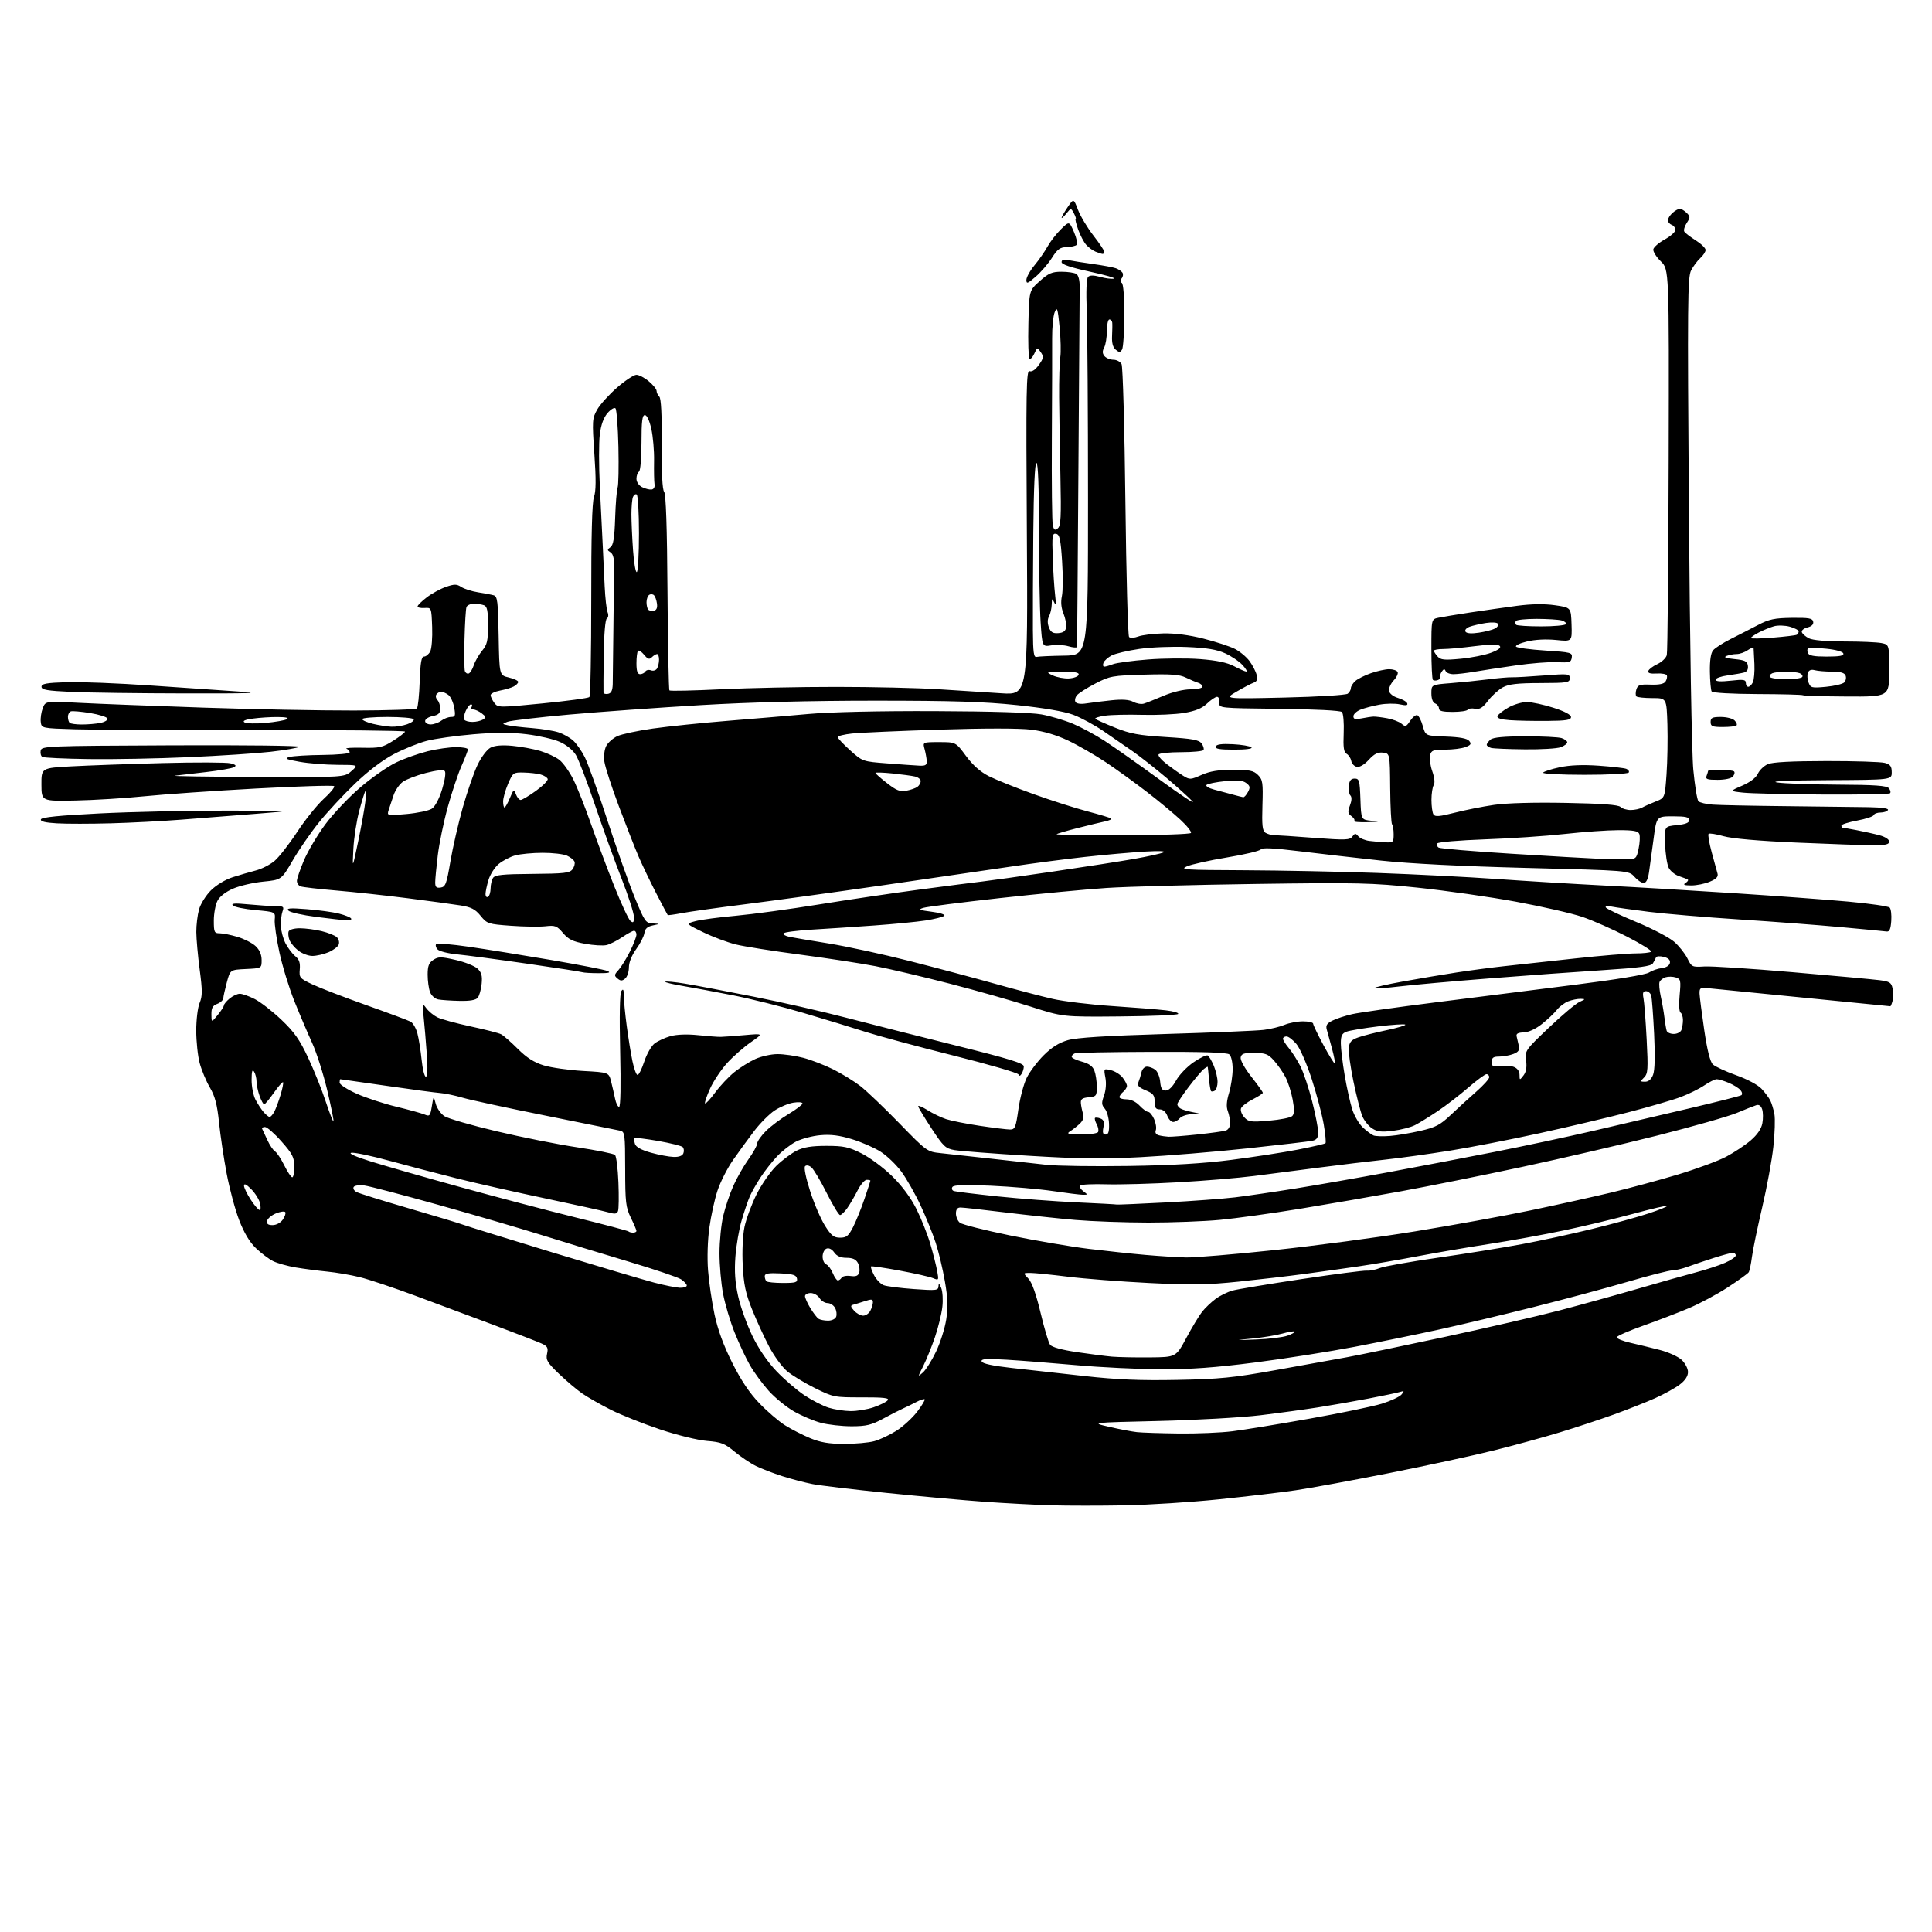 <?xml version="1.0" encoding="UTF-8" standalone="no"?>
<svg 
  version="1.1" 
  xmlns="http://www.w3.org/2000/svg" 
  xmlns:xlink="http://www.w3.org/1999/xlink" 
  xmlns:svg="http://www.w3.org/2000/svg"
  xmlns:rdf="http://www.w3.org/1999/02/22-rdf-syntax-ns#"
  xmlns:cc="http://creativecommons.org/ns#"
  xmlns:dc="http://purl.org/dc/elements/1.1/"
  viewBox="0 0 768 768"
  width="768"
  height="768"
>
<style>svg {background-color: white; }</style>"
<path stroke="none" fill="black" fill-rule="evenodd" d="M447.00,598.40C437.38,598.57 424.32,598.57 418.00,598.39C411.68,598.20 399.75,597.57 391.50,596.99C383.25,596.40 365.70,594.81 352.50,593.46C339.30,592.11 326.02,590.53 323.00,589.94C319.98,589.35 314.57,587.94 311.00,586.80C307.43,585.66 302.70,583.84 300.50,582.75C298.30,581.67 294.48,579.10 292.00,577.05C288.09,573.80 286.65,573.24 281.00,572.79C277.35,572.49 269.18,570.49 262.38,568.21C255.71,565.98 246.94,562.49 242.88,560.45C238.82,558.41 233.70,555.49 231.50,553.98C229.30,552.46 225.10,548.91 222.17,546.09C217.55,541.65 216.93,540.60 217.46,538.16C217.99,535.78 217.66,535.16 215.29,534.07C213.76,533.37 205.30,530.09 196.50,526.79C187.70,523.49 173.53,518.20 165.00,515.04C156.47,511.88 146.57,508.57 143.00,507.69C139.43,506.81 133.57,505.81 130.00,505.47C126.42,505.12 120.82,504.39 117.54,503.84C114.27,503.29 110.22,502.15 108.54,501.31C106.87,500.47 103.81,498.16 101.74,496.18C99.23,493.77 97.02,490.08 95.08,485.04C93.48,480.89 91.24,472.55 90.10,466.50C88.96,460.45 87.59,451.31 87.07,446.18C86.33,439.04 85.48,435.79 83.42,432.28C81.95,429.76 80.13,425.40 79.38,422.60C78.63,419.79 78.02,414.00 78.01,409.72C78.01,405.41 78.60,400.49 79.35,398.70C80.48,396.00 80.49,393.82 79.39,385.48C78.66,379.99 78.06,373.25 78.04,370.50C78.02,367.75 78.51,363.71 79.12,361.52C79.72,359.33 81.86,355.92 83.86,353.92C85.98,351.82 89.59,349.64 92.50,348.71C95.25,347.83 99.39,346.62 101.70,346.03C104.02,345.43 107.36,343.73 109.13,342.24C110.90,340.75 114.95,335.56 118.14,330.71C121.32,325.86 126.08,319.93 128.71,317.54C131.35,315.15 133.19,312.88 132.82,312.50C132.45,312.12 118.50,312.55 101.82,313.45C85.14,314.36 65.20,315.74 57.50,316.52C49.80,317.30 37.42,318.07 30.00,318.22C16.50,318.50 16.50,318.50 16.47,311.89C16.44,305.28 16.44,305.28 28.47,304.63C35.09,304.27 51.34,303.69 64.60,303.34C77.85,302.99 90.00,303.03 91.59,303.43C93.79,303.99 94.12,304.35 92.99,304.98C92.17,305.43 87.22,306.30 82.00,306.90C76.78,307.51 71.15,308.16 69.50,308.35C67.85,308.54 82.34,308.77 101.69,308.85C136.89,309.00 136.89,309.00 139.69,306.53C142.50,304.06 142.50,304.06 134.08,304.03C129.45,304.01 122.70,303.47 119.08,302.82C113.71,301.87 112.96,301.52 115.00,300.92C116.38,300.53 122.34,300.15 128.25,300.10C134.16,300.04 139.00,299.59 139.00,299.08C139.00,298.58 138.44,297.92 137.75,297.62C137.06,297.32 139.91,297.15 144.07,297.24C150.89,297.39 152.11,297.12 156.32,294.45C158.89,292.83 161.00,291.19 161.00,290.81C161.00,290.43 134.56,290.17 102.25,290.22C69.94,290.28 37.42,290.14 30.00,289.91C16.50,289.50 16.50,289.50 16.20,286.94C16.04,285.53 16.39,283.10 16.99,281.54C18.07,278.69 18.07,278.69 31.28,279.38C38.55,279.75 60.70,280.61 80.50,281.28C100.30,281.95 127.40,282.47 140.73,282.44C154.05,282.41 165.30,282.03 165.73,281.61C166.15,281.18 166.65,276.37 166.84,270.92C167.11,263.35 167.51,261.00 168.56,261.00C169.31,261.00 170.41,260.09 171.01,258.99C171.60,257.88 171.95,253.49 171.79,249.24C171.50,241.50 171.50,241.50 168.75,241.69C167.24,241.79 166.00,241.51 166.00,241.06C166.00,240.61 167.65,238.98 169.66,237.45C171.67,235.91 175.10,234.04 177.28,233.29C180.65,232.13 181.56,232.14 183.39,233.34C184.58,234.11 187.56,235.06 190.02,235.45C192.48,235.83 195.28,236.36 196.22,236.63C197.75,237.06 197.98,238.95 198.22,252.77C198.50,268.43 198.50,268.43 202.25,269.31C204.31,269.80 206.00,270.59 206.00,271.06C206.00,271.54 205.20,272.36 204.23,272.88C203.26,273.40 200.78,274.14 198.73,274.52C196.68,274.91 195.01,275.74 195.03,276.36C195.05,276.99 195.72,278.37 196.52,279.43C197.95,281.32 198.31,281.32 215.74,279.61C225.51,278.65 233.85,277.52 234.28,277.10C234.71,276.68 235.04,259.31 235.03,238.51C235.00,212.94 235.35,199.66 236.11,197.56C236.92,195.33 236.97,190.52 236.27,180.48C235.36,167.17 235.41,166.32 237.40,162.81C238.56,160.78 242.11,156.85 245.31,154.06C248.50,151.28 251.96,149.00 252.98,149.00C254.01,149.00 256.23,150.17 257.92,151.59C259.62,153.01 261.00,154.72 261.00,155.39C261.00,156.06 261.49,157.09 262.09,157.69C262.80,158.40 263.13,164.90 263.05,176.49C262.96,187.91 263.30,194.66 264.00,195.50C264.73,196.37 265.17,209.52 265.34,235.36C265.48,256.57 265.83,274.16 266.11,274.45C266.40,274.74 275.61,274.54 286.57,274.00C297.53,273.47 318.20,273.04 332.50,273.05C346.80,273.05 365.02,273.47 373.00,273.98C380.98,274.49 392.25,275.22 398.05,275.59C408.59,276.28 408.59,276.28 408.19,211.63C407.83,154.60 407.96,147.05 409.28,147.55C410.22,147.91 411.58,146.99 412.95,145.07C414.87,142.37 414.96,141.78 413.72,140.01C412.35,138.05 412.29,138.06 411.12,140.63C410.46,142.08 409.60,142.94 409.21,142.55C408.82,142.15 408.63,135.91 408.80,128.67C409.10,115.50 409.10,115.50 413.30,111.75C416.84,108.59 418.21,108.01 422.00,108.02C424.48,108.02 427.12,108.42 427.87,108.90C428.70,109.43 429.22,111.48 429.19,114.13C429.16,116.53 428.93,149.55 428.68,187.50C428.43,225.45 428.18,256.81 428.11,257.18C428.05,257.55 426.54,257.43 424.75,256.91C422.96,256.38 419.88,256.22 417.90,256.54C414.31,257.12 414.31,257.12 413.66,247.31C413.30,241.92 413.01,225.46 413.01,210.75C413.00,193.59 412.64,184.00 412.00,184.00C411.36,184.00 410.91,194.08 410.75,211.75C410.62,227.01 410.54,244.45 410.59,250.50C410.65,259.47 410.93,261.43 412.08,261.13C412.86,260.93 417.77,260.71 423.00,260.63C432.50,260.50 432.50,260.50 432.50,198.50C432.50,164.40 432.27,130.79 432.00,123.80C431.68,115.76 431.88,110.73 432.53,110.07C433.24,109.36 434.74,109.36 437.34,110.08C439.41,110.66 441.87,110.97 442.81,110.77C443.74,110.58 439.44,109.33 433.25,107.99C425.64,106.34 422.00,105.11 422.00,104.20C422.00,103.24 422.82,103.01 424.75,103.42C426.26,103.73 430.70,104.43 434.61,104.97C438.51,105.51 442.56,106.27 443.61,106.65C444.65,107.04 445.81,107.82 446.19,108.39C446.57,108.97 446.44,109.97 445.89,110.63C445.24,111.42 445.25,112.04 445.93,112.46C446.55,112.84 446.95,117.99 446.93,125.32C446.91,132.04 446.51,138.18 446.03,138.96C445.28,140.16 444.90,140.16 443.50,139.00C442.38,138.07 441.92,136.32 442.06,133.57C442.17,131.33 442.21,128.94 442.13,128.25C442.06,127.56 441.55,127.00 441.00,127.00C440.45,127.00 440.00,129.05 440.00,131.57C440.00,134.08 439.52,137.03 438.93,138.13C438.15,139.58 438.19,140.52 439.05,141.56C439.71,142.35 441.30,143.00 442.59,143.00C443.88,143.00 445.34,143.79 445.84,144.75C446.35,145.71 447.03,170.32 447.36,199.44C447.70,228.55 448.35,252.75 448.82,253.22C449.29,253.69 450.93,253.60 452.46,253.02C453.99,252.43 458.45,251.88 462.37,251.79C466.97,251.68 472.66,252.41 478.39,253.86C483.29,255.10 488.91,256.94 490.89,257.95C492.88,258.97 495.49,261.15 496.71,262.80C497.92,264.45 499.19,266.91 499.53,268.26C499.99,270.10 499.68,270.90 498.32,271.39C497.32,271.75 494.27,273.35 491.55,274.94C486.61,277.83 486.61,277.83 510.55,277.29C523.97,276.98 535.05,276.30 535.75,275.75C536.44,275.20 537.00,274.20 537.00,273.53C537.00,272.86 537.79,271.60 538.75,270.73C539.71,269.86 542.52,268.45 545.00,267.59C547.48,266.73 550.71,266.02 552.19,266.01C553.67,266.01 555.18,266.48 555.55,267.07C555.91,267.66 555.22,269.20 554.01,270.48C552.81,271.77 551.97,273.65 552.16,274.66C552.36,275.72 553.87,276.90 555.72,277.45C557.49,277.97 559.14,278.93 559.39,279.58C559.72,280.42 558.90,280.54 556.48,280.00C554.63,279.58 550.95,279.63 548.31,280.12C545.66,280.60 542.26,281.51 540.75,282.12C539.24,282.74 538.00,283.91 538.00,284.73C538.00,285.89 538.74,286.08 541.25,285.57C543.04,285.21 545.17,284.89 546.00,284.86C546.83,284.83 549.30,285.13 551.50,285.54C553.70,285.94 556.25,286.92 557.17,287.72C558.66,289.01 559.03,288.88 560.56,286.55C561.51,285.11 562.77,284.09 563.38,284.29C563.99,284.50 564.97,286.42 565.58,288.58C566.67,292.50 566.67,292.50 574.75,292.79C580.28,292.99 583.20,293.53 584.02,294.52C585.00,295.70 584.73,296.15 582.54,296.98C581.07,297.54 577.43,298.00 574.45,298.00C569.67,298.00 568.97,298.26 568.47,300.25C568.16,301.49 568.56,304.34 569.36,306.60C570.25,309.14 570.47,311.23 569.92,312.10C569.43,312.87 569.03,315.52 569.03,318.00C569.03,320.48 569.39,323.07 569.83,323.76C570.46,324.75 572.23,324.60 578.19,323.08C582.35,322.02 589.40,320.61 593.87,319.96C598.91,319.22 609.79,318.92 622.47,319.16C636.88,319.43 643.31,319.91 644.17,320.77C644.85,321.45 646.67,322.00 648.21,322.00C649.76,322.00 651.81,321.56 652.76,321.03C653.72,320.49 656.14,319.41 658.15,318.62C661.80,317.19 661.80,317.19 662.47,307.84C662.84,302.70 662.99,293.77 662.82,288.00C662.50,277.50 662.50,277.50 656.84,277.50C653.73,277.50 650.88,277.20 650.50,276.83C650.13,276.45 650.12,275.21 650.48,274.06C651.05,272.27 651.87,271.99 656.16,272.15C659.55,272.27 661.47,271.87 662.07,270.91C662.57,270.14 662.81,269.05 662.62,268.50C662.44,267.95 660.61,267.60 658.56,267.73C656.01,267.89 654.97,267.57 655.23,266.73C655.43,266.05 657.05,264.82 658.82,264.00C660.58,263.18 662.28,261.56 662.58,260.41C662.89,259.26 663.22,224.30 663.32,182.72C663.50,107.13 663.50,107.13 660.21,103.90C658.40,102.13 657.05,99.97 657.22,99.10C657.39,98.24 659.43,96.47 661.76,95.19C664.09,93.90 666.00,92.19 666.00,91.39C666.00,90.59 665.32,89.68 664.50,89.36C663.67,89.05 663.00,88.23 663.00,87.55C663.00,86.87 663.82,85.57 664.83,84.65C665.83,83.74 667.15,83.00 667.76,83.00C668.36,83.00 669.58,83.73 670.47,84.61C671.94,86.09 671.95,86.43 670.50,88.64C669.63,89.97 669.20,91.51 669.54,92.07C669.89,92.63 671.93,94.19 674.08,95.55C676.24,96.91 678.00,98.62 678.00,99.36C678.00,100.09 677.05,101.55 675.90,102.59C674.74,103.64 673.09,105.85 672.24,107.50C670.85,110.18 670.76,120.33 671.36,202.50C671.74,254.98 672.50,299.44 673.12,306.00C673.72,312.32 674.63,317.95 675.15,318.50C675.68,319.05 678.22,319.66 680.80,319.85C683.39,320.05 696.52,320.32 710.00,320.46C723.48,320.60 738.24,320.78 742.81,320.86C748.06,320.95 750.89,321.37 750.50,322.00C750.16,322.55 748.82,323.00 747.52,323.00C746.23,323.00 745.01,323.46 744.83,324.02C744.64,324.57 741.68,325.55 738.24,326.19C734.81,326.83 732.00,327.72 732.00,328.18C732.00,328.63 732.16,329.00 732.36,329.00C732.56,329.00 735.11,329.45 738.02,330.00C740.94,330.56 745.05,331.47 747.16,332.04C749.39,332.64 751.00,333.69 751.00,334.54C751.00,335.66 749.57,336.00 744.75,336.00C741.31,336.00 727.70,335.53 714.50,334.96C699.08,334.29 688.59,333.37 685.14,332.40C682.20,331.56 679.52,331.15 679.19,331.47C678.87,331.80 679.42,335.09 680.42,338.78C681.43,342.48 682.47,346.29 682.74,347.25C683.10,348.53 682.27,349.41 679.65,350.50C677.68,351.33 674.36,351.99 672.28,351.98C669.56,351.97 668.91,351.71 669.97,351.04C670.78,350.53 671.23,349.92 670.97,349.69C670.71,349.46 669.15,348.84 667.50,348.31C665.85,347.78 663.97,346.26 663.32,344.93C662.67,343.59 662.03,339.35 661.89,335.50C661.64,328.50 661.64,328.50 666.57,328.00C670.06,327.65 671.50,327.06 671.50,326.00C671.50,324.82 670.11,324.50 665.00,324.50C658.50,324.50 658.50,324.50 657.32,333.50C656.67,338.45 655.86,344.41 655.51,346.75C655.09,349.56 654.37,351.00 653.39,351.00C652.57,351.00 650.91,349.89 649.70,348.52C647.50,346.05 647.50,346.05 607.00,345.02C581.03,344.36 560.22,343.31 549.00,342.10C539.38,341.06 524.83,339.39 516.69,338.40C506.25,337.12 501.67,336.90 501.19,337.66C500.81,338.26 494.79,339.69 487.82,340.84C480.85,341.99 473.65,343.59 471.82,344.39C468.80,345.70 470.87,345.85 494.50,345.94C508.80,346.00 532.65,346.48 547.50,347.01C562.35,347.54 583.73,348.62 595.00,349.42C606.27,350.22 625.40,351.38 637.50,352.00C649.60,352.61 673.01,353.99 689.51,355.07C706.02,356.14 726.43,357.65 734.87,358.42C743.32,359.19 750.65,360.25 751.18,360.78C751.70,361.30 751.99,363.70 751.81,366.11C751.58,369.33 751.10,370.44 750.00,370.29C749.17,370.17 741.08,369.40 732.00,368.57C722.92,367.73 704.70,366.35 691.50,365.50C678.30,364.65 662.10,363.28 655.50,362.47C648.90,361.65 642.21,360.71 640.62,360.38C638.86,360.02 637.98,360.17 638.35,360.76C638.69,361.30 644.14,363.89 650.47,366.51C656.81,369.13 663.58,372.68 665.53,374.39C667.48,376.10 669.84,379.07 670.78,381.00C672.44,384.39 672.66,384.49 677.50,384.19C680.25,384.01 696.00,385.03 712.50,386.45C729.00,387.87 744.59,389.30 747.15,389.63C751.21,390.16 751.86,390.57 752.34,392.97C752.64,394.47 752.64,396.67 752.33,397.85C752.02,399.03 751.62,400.00 751.45,400.00C751.27,400.00 735.24,398.41 715.82,396.47C696.39,394.53 679.38,392.84 678.00,392.72C675.92,392.54 675.52,392.92 675.60,395.00C675.66,396.38 676.50,402.90 677.47,409.50C678.63,417.39 679.80,422.05 680.87,423.10C681.77,423.97 685.93,425.91 690.11,427.40C694.52,428.97 698.78,431.24 700.24,432.80C701.62,434.29 703.20,436.40 703.74,437.50C704.28,438.60 705.00,441.00 705.35,442.84C705.70,444.68 705.52,450.53 704.94,455.84C704.37,461.15 702.36,472.02 700.49,480.00C698.62,487.98 696.79,496.80 696.43,499.62C696.07,502.44 695.49,505.19 695.14,505.74C694.79,506.29 691.03,509.00 686.79,511.76C682.55,514.52 675.58,518.25 671.29,520.05C667.01,521.86 658.86,524.98 653.19,526.99C647.52,529.00 642.79,531.06 642.69,531.57C642.58,532.08 644.98,533.07 648.00,533.76C651.02,534.45 656.30,535.73 659.71,536.61C663.13,537.48 667.07,539.26 668.46,540.55C669.87,541.86 671.00,544.01 671.00,545.40C671.00,547.04 669.89,548.75 667.74,550.38C665.95,551.75 661.57,554.18 657.99,555.78C654.42,557.38 647.00,560.31 641.50,562.30C636.00,564.28 626.33,567.48 620.00,569.40C613.67,571.33 601.98,574.53 594.02,576.52C586.05,578.51 567.38,582.56 552.52,585.51C537.66,588.46 520.77,591.57 515.00,592.41C509.23,593.26 495.50,594.88 484.50,596.01C473.50,597.14 456.62,598.22 447.00,598.40zM335.50,573.97C339.90,573.98 345.30,573.50 347.50,572.90C349.70,572.31 353.67,570.44 356.32,568.76C358.97,567.08 362.68,563.68 364.58,561.20C366.47,558.72 367.82,556.49 367.58,556.25C367.34,556.00 365.87,556.47 364.32,557.29C362.77,558.11 360.38,559.27 359.00,559.89C357.62,560.50 354.02,562.34 351.00,563.98C346.40,566.47 344.36,566.96 338.50,566.97C334.65,566.97 329.16,566.35 326.31,565.59C323.45,564.83 318.64,562.79 315.61,561.06C312.59,559.33 308.07,555.65 305.59,552.89C303.10,550.12 299.73,545.52 298.10,542.68C296.47,539.83 293.73,533.98 292.01,529.68C290.29,525.38 288.23,518.48 287.44,514.34C286.65,510.21 286.01,502.93 286.01,498.16C286.02,493.40 286.68,486.74 287.48,483.37C288.27,479.99 290.07,474.64 291.47,471.48C292.87,468.31 295.59,463.53 297.51,460.86C299.43,458.18 301.00,455.34 301.00,454.53C301.00,453.73 302.55,451.52 304.44,449.62C306.34,447.73 310.39,444.68 313.44,442.86C316.50,441.03 319.00,439.13 319.00,438.64C319.00,438.14 317.36,438.00 315.36,438.33C313.36,438.65 310.00,440.06 307.90,441.45C305.80,442.84 302.15,446.51 299.79,449.60C297.43,452.70 293.64,457.90 291.37,461.17C289.10,464.43 286.33,469.91 285.20,473.34C284.07,476.77 282.62,483.38 281.98,488.04C281.29,492.99 281.07,500.03 281.46,505.00C281.82,509.68 282.98,517.55 284.03,522.50C285.32,528.57 287.61,534.83 291.06,541.71C294.57,548.71 297.95,553.76 301.84,557.80C304.95,561.04 309.52,564.97 312.00,566.54C314.48,568.11 318.98,570.41 322.00,571.67C326.14,573.39 329.47,573.96 335.50,573.97zM468.53,569.84C475.69,569.93 485.31,569.53 489.91,568.95C494.50,568.38 508.28,566.13 520.53,563.95C532.78,561.78 545.71,559.10 549.28,558.00C552.84,556.89 556.37,555.26 557.12,554.35C558.32,552.91 558.24,552.79 556.49,553.33C555.40,553.67 549.77,554.85 544.00,555.95C538.23,557.05 529.23,558.62 524.00,559.45C518.77,560.27 508.43,561.69 501.00,562.59C493.57,563.49 475.35,564.52 460.50,564.87C433.50,565.50 433.50,565.50 441.00,567.21C445.12,568.16 450.07,569.10 452.00,569.30C453.93,569.51 461.36,569.75 468.53,569.84zM338.07,560.93C340.59,560.97 344.72,560.29 347.26,559.43C349.80,558.56 352.33,557.31 352.88,556.65C353.65,555.72 351.30,555.45 342.65,555.47C331.69,555.50 331.25,555.41 323.96,551.80C319.86,549.76 314.88,546.75 312.90,545.10C310.92,543.45 307.70,539.04 305.73,535.30C303.77,531.56 300.72,524.90 298.95,520.50C296.38,514.09 295.64,510.61 295.25,503.00C294.96,497.45 295.25,491.09 295.95,487.73C296.61,484.57 298.77,478.74 300.74,474.78C302.72,470.83 306.27,465.72 308.62,463.43C310.97,461.15 314.61,458.43 316.70,457.39C319.47,456.01 322.67,455.50 328.50,455.50C335.39,455.50 337.33,455.91 342.48,458.50C345.77,460.15 351.22,464.20 354.59,467.50C358.52,471.35 361.99,476.01 364.25,480.50C366.18,484.35 368.69,490.65 369.82,494.50C370.95,498.35 372.18,503.20 372.55,505.28C373.22,508.96 373.17,509.04 370.87,508.08C369.57,507.54 363.58,506.18 357.56,505.07C351.54,503.96 346.45,503.22 346.24,503.43C346.02,503.64 346.58,505.23 347.47,506.95C348.37,508.67 350.09,510.45 351.30,510.90C352.51,511.35 357.89,512.04 363.25,512.42C372.24,513.07 373.00,512.98 373.06,511.31C373.11,509.96 373.39,510.14 374.15,512.00C374.71,513.38 374.92,516.76 374.60,519.52C374.29,522.28 372.97,527.69 371.66,531.54C370.35,535.39 368.25,540.55 367.01,543.02C364.74,547.50 364.74,547.50 366.91,545.56C368.10,544.49 370.45,540.76 372.11,537.26C373.78,533.77 375.59,528.04 376.14,524.53C376.90,519.64 376.78,516.09 375.60,509.33C374.76,504.47 373.12,497.57 371.95,494.00C370.78,490.43 368.08,483.75 365.94,479.17C363.81,474.59 360.38,468.57 358.34,465.78C356.29,463.00 352.57,459.41 350.06,457.82C347.55,456.22 342.42,453.98 338.64,452.83C333.68,451.32 330.22,450.88 326.07,451.26C322.93,451.54 318.59,452.69 316.43,453.80C314.27,454.92 310.88,457.56 308.89,459.67C306.91,461.77 303.96,465.52 302.35,468.00C300.73,470.48 298.82,473.85 298.09,475.50C297.36,477.15 295.90,481.43 294.85,485.00C293.79,488.57 292.66,495.14 292.33,499.59C291.90,505.40 292.20,509.80 293.41,515.23C294.33,519.39 296.87,526.47 299.04,530.97C301.58,536.21 305.04,541.28 308.66,545.08C311.78,548.35 316.79,552.66 319.80,554.66C322.82,556.66 327.13,558.87 329.39,559.58C331.65,560.29 335.56,560.90 338.07,560.93zM468.00,548.53C484.83,548.21 490.17,547.68 507.00,544.66C517.73,542.73 530.55,540.42 535.50,539.51C540.45,538.60 558.00,534.96 574.50,531.41C591.00,527.86 611.47,523.13 619.99,520.90C628.51,518.66 642.46,514.80 650.99,512.32C659.52,509.84 669.88,506.92 674.00,505.83C678.12,504.75 683.41,503.01 685.75,501.98C688.09,500.95 690.00,499.64 690.00,499.06C690.00,498.48 689.47,498.00 688.82,498.00C688.17,498.00 684.68,498.95 681.07,500.11C677.46,501.27 672.80,502.84 670.73,503.61C668.66,504.37 665.96,505.00 664.73,505.00C663.50,505.01 655.52,507.05 647.00,509.54C638.48,512.04 621.61,516.57 609.53,519.60C597.44,522.64 580.55,526.66 571.99,528.53C563.42,530.41 548.33,533.49 538.46,535.39C528.58,537.28 510.82,540.08 499.00,541.60C483.03,543.65 473.38,544.35 461.50,544.31C452.70,544.28 437.62,543.55 428.00,542.69C418.38,541.83 405.84,540.85 400.15,540.51C391.89,540.02 389.88,540.16 390.23,541.20C390.51,542.06 394.52,542.93 402.08,543.78C408.36,544.48 421.38,545.93 431.00,546.99C444.17,548.44 453.32,548.82 468.00,548.53zM457.00,539.59C467.49,539.50 467.49,539.50 471.58,531.86C473.84,527.66 476.66,522.98 477.85,521.46C479.05,519.94 481.48,517.62 483.24,516.32C485.00,515.02 488.05,513.53 490.01,513.00C491.96,512.47 504.29,510.43 517.40,508.46C530.50,506.50 542.19,504.98 543.36,505.09C544.54,505.21 546.85,504.75 548.50,504.07C550.15,503.40 560.50,501.55 571.50,499.97C582.50,498.39 597.58,495.96 605.00,494.57C612.42,493.19 625.02,490.46 633.00,488.50C640.98,486.55 651.02,483.79 655.31,482.37C659.61,480.95 662.94,479.60 662.70,479.37C662.47,479.14 656.48,480.53 649.39,482.46C642.30,484.39 629.98,487.36 622.00,489.04C614.02,490.73 600.52,493.19 592.00,494.50C583.48,495.82 570.65,498.01 563.50,499.38C556.35,500.75 545.77,502.56 540.00,503.41C534.23,504.25 524.55,505.61 518.50,506.42C512.45,507.24 500.71,508.61 492.41,509.47C479.95,510.76 473.76,510.86 456.88,510.02C445.64,509.46 431.05,508.33 424.47,507.51C417.89,506.69 411.18,506.01 409.58,506.01C406.65,506.00 406.65,506.00 408.81,508.29C410.22,509.80 411.88,514.44 413.63,521.81C415.10,527.98 416.80,533.71 417.41,534.55C418.12,535.52 422.00,536.59 428.01,537.49C433.23,538.26 439.52,539.07 442.00,539.29C444.48,539.50 451.22,539.64 457.00,539.59zM499.50,532.46C504.45,532.28 509.99,531.60 511.80,530.95C513.62,530.30 514.90,529.57 514.65,529.32C514.40,529.07 512.24,529.42 509.85,530.10C507.46,530.78 502.12,531.67 498.00,532.07C490.50,532.79 490.50,532.79 499.50,532.46zM329.14,524.98C330.63,524.99 332.05,524.32 332.39,523.43C332.72,522.56 332.53,520.99 331.96,519.93C331.39,518.87 330.05,518.00 328.97,518.00C327.90,518.00 326.45,517.10 325.77,516.00C325.08,514.90 323.50,514.00 322.26,514.00C321.02,514.00 320.00,514.56 320.00,515.25C320.01,515.94 320.96,518.08 322.13,520.00C323.30,521.92 324.76,523.83 325.38,524.23C325.99,524.64 327.69,524.98 329.14,524.98zM343.12,523.00C344.12,523.00 345.40,522.13 345.96,521.07C346.53,520.00 347.00,518.47 347.00,517.65C347.00,516.43 346.43,516.36 343.75,517.24C341.96,517.82 339.88,518.47 339.11,518.67C338.01,518.97 338.10,519.45 339.52,521.02C340.50,522.11 342.12,523.00 343.12,523.00zM270.25,511.91C271.76,511.96 273.00,511.56 273.00,511.02C273.00,510.49 271.97,509.37 270.71,508.54C269.44,507.72 260.11,504.56 249.96,501.53C239.81,498.50 224.30,493.76 215.50,491.01C206.70,488.26 188.03,482.80 174.02,478.88C160.01,474.96 146.90,471.53 144.90,471.26C142.87,470.99 140.97,471.24 140.60,471.84C140.24,472.42 140.74,473.33 141.72,473.85C142.70,474.37 152.05,477.29 162.50,480.33C172.95,483.37 182.67,486.30 184.10,486.85C185.53,487.39 201.51,492.35 219.60,497.86C237.70,503.37 255.88,508.77 260.00,509.85C264.12,510.93 268.74,511.86 270.25,511.91zM311.24,510.00C316.33,510.00 317.10,509.76 316.81,508.25C316.55,506.85 315.25,506.44 310.24,506.20C305.46,505.97 304.00,506.23 304.00,507.29C304.00,508.05 304.30,508.97 304.67,509.33C305.03,509.70 307.99,510.00 311.24,510.00zM333.06,509.00C333.51,509.00 334.19,508.51 334.56,507.90C334.93,507.30 336.53,507.00 338.11,507.23C340.22,507.54 341.13,507.18 341.54,505.86C341.86,504.88 341.62,503.16 341.02,502.04C340.25,500.60 338.93,500.00 336.52,500.00C334.18,500.00 332.65,499.33 331.62,497.87C330.71,496.57 329.52,495.97 328.56,496.34C327.70,496.67 327.00,498.09 327.00,499.50C327.00,500.91 327.63,502.31 328.41,502.60C329.18,502.90 330.36,504.46 331.03,506.07C331.70,507.68 332.61,509.00 333.06,509.00zM471.50,499.86C474.80,499.94 490.55,498.63 506.50,496.94C522.45,495.26 547.65,491.91 562.50,489.49C577.35,487.08 598.05,483.31 608.50,481.13C618.95,478.94 633.35,475.76 640.50,474.05C647.65,472.34 659.58,469.12 667.00,466.89C674.42,464.65 683.07,461.46 686.20,459.80C689.34,458.13 693.71,455.23 695.92,453.34C698.56,451.07 700.14,448.76 700.56,446.54C700.91,444.69 700.88,442.19 700.50,441.00C700.04,439.56 699.24,438.99 698.15,439.33C697.24,439.62 693.77,440.99 690.44,442.39C687.10,443.78 672.93,447.82 658.94,451.36C644.95,454.89 620.67,460.53 605.00,463.88C589.33,467.24 567.73,471.58 557.00,473.54C546.27,475.50 528.24,478.62 516.93,480.48C505.61,482.33 491.21,484.33 484.93,484.92C478.64,485.51 465.85,485.99 456.50,485.99C447.15,485.98 434.10,485.51 427.50,484.95C420.90,484.38 408.33,483.03 399.56,481.96C390.79,480.88 382.80,480.00 381.81,480.00C380.57,480.00 380.00,480.75 380.00,482.38C380.00,483.69 380.70,485.34 381.56,486.05C382.41,486.76 391.38,489.03 401.49,491.10C411.59,493.17 425.63,495.57 432.68,496.43C439.73,497.29 450.00,498.39 455.50,498.86C461.00,499.34 468.20,499.79 471.50,499.86zM333.96,492.00C336.48,492.00 337.30,491.32 339.12,487.77C340.30,485.44 342.34,480.41 343.64,476.59C344.94,472.77 346.00,469.50 346.00,469.32C346.00,469.15 345.33,469.00 344.52,469.00C343.71,469.00 342.07,470.91 340.89,473.25C339.71,475.59 337.87,478.74 336.80,480.25C335.74,481.76 334.45,483.00 333.94,483.00C333.43,483.00 331.03,479.04 328.60,474.20C326.17,469.35 323.44,464.78 322.55,464.04C321.57,463.23 320.56,463.05 320.03,463.59C319.51,464.12 320.35,468.25 322.04,473.50C323.63,478.45 326.29,484.64 327.95,487.25C330.44,491.19 331.47,492.00 333.96,492.00zM251.67,490.00C252.40,490.00 253.00,489.69 253.00,489.32C253.00,488.94 252.00,486.58 250.77,484.07C248.77,479.98 248.53,477.96 248.52,464.71C248.50,450.74 248.39,449.89 246.50,449.46C245.40,449.21 232.12,446.53 217.00,443.50C201.88,440.47 187.03,437.27 184.00,436.38C180.97,435.49 176.93,434.64 175.00,434.49C173.07,434.34 163.40,433.05 153.51,431.61C143.61,430.17 135.40,429.00 135.26,429.00C135.12,429.00 135.00,429.61 135.00,430.37C135.00,431.12 138.04,433.09 141.75,434.74C145.46,436.40 152.55,438.73 157.50,439.92C162.45,441.12 167.51,442.51 168.74,443.02C170.81,443.88 171.04,443.62 171.67,439.72C172.35,435.50 172.35,435.50 173.20,438.74C173.67,440.53 175.23,442.76 176.66,443.70C178.09,444.63 187.40,447.33 197.36,449.69C207.31,452.05 221.76,454.93 229.48,456.08C237.19,457.24 243.93,458.60 244.47,459.11C245.00,459.62 245.61,464.51 245.83,469.99C246.05,475.47 245.98,480.62 245.67,481.42C245.22,482.59 244.42,482.69 241.80,481.93C239.99,481.40 228.82,478.93 217.00,476.44C205.18,473.95 189.20,470.34 181.50,468.41C173.80,466.48 161.73,463.32 154.68,461.39C147.63,459.46 140.88,458.04 139.68,458.25C138.34,458.47 141.36,459.82 147.50,461.73C153.00,463.44 168.97,468.02 183.00,471.89C197.03,475.76 217.70,481.21 228.93,483.98C240.17,486.76 249.58,489.25 249.85,489.52C250.12,489.78 250.93,490.00 251.67,490.00zM108.37,487.00C109.82,487.00 111.53,486.08 112.40,484.84C113.23,483.65 113.69,482.31 113.41,481.85C113.13,481.40 111.46,481.62 109.70,482.34C107.94,483.06 106.35,484.40 106.18,485.32C105.94,486.53 106.55,487.00 108.37,487.00zM103.20,481.00C103.66,481.00 103.73,479.76 103.35,478.25C102.97,476.74 101.39,474.23 99.83,472.68C97.93,470.77 97.00,470.33 97.00,471.33C97.00,472.15 98.20,474.66 99.68,476.91C101.15,479.16 102.73,481.00 103.20,481.00zM444.00,478.83C444.27,478.91 453.05,478.53 463.50,477.99C473.95,477.44 486.32,476.52 491.00,475.96C495.68,475.39 506.48,473.81 515.00,472.44C523.52,471.07 540.17,468.15 552.00,465.96C563.83,463.76 582.73,460.14 594.00,457.92C605.27,455.70 623.05,451.91 633.50,449.49C643.95,447.07 661.23,443.03 671.90,440.51C682.58,437.99 691.71,435.68 692.20,435.37C692.69,435.07 692.55,434.16 691.88,433.35C691.21,432.55 689.11,431.24 687.21,430.44C685.31,429.65 683.16,429.00 682.42,429.00C681.69,429.00 679.46,430.11 677.47,431.46C675.48,432.81 671.30,434.88 668.17,436.06C665.05,437.24 655.75,439.95 647.50,442.09C639.25,444.23 623.27,448.00 612.00,450.47C600.73,452.94 584.75,456.05 576.50,457.38C568.25,458.71 556.55,460.33 550.50,460.98C544.45,461.63 532.75,463.04 524.50,464.11C516.25,465.18 504.55,466.70 498.49,467.47C492.44,468.25 478.94,469.38 468.49,469.97C458.05,470.57 445.15,470.93 439.84,470.78C434.53,470.62 429.84,470.84 429.42,471.26C428.99,471.68 429.51,472.68 430.57,473.48C432.47,474.91 432.47,474.94 430.50,474.94C429.40,474.94 424.00,474.27 418.50,473.46C413.00,472.65 401.93,471.70 393.90,471.34C383.32,470.88 379.11,471.02 378.59,471.86C378.19,472.49 378.46,473.21 379.19,473.46C379.91,473.70 387.70,474.65 396.50,475.58C405.30,476.50 419.48,477.57 428.00,477.96C436.52,478.35 443.73,478.74 444.00,478.83zM116.18,468.00C116.63,468.00 116.99,466.09 116.99,463.75C116.97,460.07 116.29,458.72 111.90,453.75C109.12,450.59 106.16,448.00 105.33,448.00C104.51,448.00 104.01,448.34 104.22,448.75C104.43,449.16 105.36,451.16 106.29,453.19C107.22,455.23 108.59,457.25 109.32,457.69C110.06,458.14 111.72,460.64 113.01,463.25C114.30,465.86 115.72,468.00 116.18,468.00zM448.50,463.49C465.90,463.24 478.36,462.50 489.50,461.07C498.30,459.94 510.20,458.10 515.95,456.98C521.69,455.86 526.62,454.71 526.90,454.44C527.17,454.16 526.86,450.79 526.20,446.95C525.54,443.11 523.41,435.03 521.46,429.01C519.49,422.93 516.78,416.71 515.37,415.03C513.97,413.36 512.19,412.00 511.41,412.00C510.63,412.00 510.00,412.42 510.00,412.92C510.00,413.43 511.06,415.12 512.36,416.67C513.66,418.23 515.73,421.48 516.96,423.90C518.18,426.31 520.27,432.56 521.59,437.77C522.92,442.99 524.00,448.54 524.00,450.11C524.00,452.25 523.44,453.09 521.75,453.46C520.51,453.74 508.93,455.10 496.00,456.48C483.07,457.87 463.88,459.45 453.35,459.99C438.34,460.77 428.73,460.65 408.85,459.43C394.91,458.58 381.70,457.57 379.50,457.19C375.85,456.56 375.04,455.79 370.25,448.50C367.37,444.10 365.00,440.16 365.00,439.74C365.00,439.32 366.69,440.04 368.75,441.33C370.81,442.63 374.12,444.22 376.09,444.87C378.07,445.52 384.11,446.72 389.51,447.53C394.91,448.34 400.31,449.00 401.51,449.00C403.48,449.00 403.80,448.21 404.84,440.87C405.47,436.40 406.97,430.78 408.16,428.39C409.36,425.99 412.39,421.98 414.89,419.48C418.06,416.31 420.97,414.49 424.47,413.48C428.02,412.46 439.48,411.74 463.50,411.02C482.20,410.47 499.71,409.73 502.40,409.39C505.10,409.05 508.80,408.15 510.62,407.39C512.44,406.62 515.75,406.00 517.97,406.00C520.19,406.00 522.00,406.42 522.00,406.92C522.00,407.43 523.85,411.28 526.11,415.48C528.38,419.67 530.40,422.93 530.61,422.73C530.81,422.52 530.32,419.91 529.52,416.93C528.71,413.94 527.77,410.52 527.43,409.33C526.94,407.62 527.42,406.84 529.65,405.71C531.22,404.92 534.75,403.76 537.50,403.14C540.25,402.51 555.10,400.41 570.50,398.47C585.90,396.52 610.84,393.38 625.91,391.47C642.52,389.38 654.18,387.46 655.50,386.59C656.70,385.81 658.99,385.01 660.58,384.83C662.35,384.63 663.61,383.83 663.81,382.79C664.03,381.62 663.25,380.85 661.37,380.38C659.85,380.00 658.46,380.09 658.29,380.59C658.11,381.09 657.55,382.16 657.04,382.96C656.33,384.09 651.75,384.71 637.31,385.64C626.96,386.30 606.58,387.78 592.00,388.93C577.42,390.07 561.32,391.51 556.21,392.13C551.10,392.75 546.70,393.04 546.43,392.76C546.16,392.49 551.24,391.32 557.72,390.15C564.20,388.99 573.77,387.37 579.00,386.57C584.23,385.76 592.77,384.63 598.00,384.06C603.23,383.48 615.85,382.11 626.06,381.01C636.27,379.90 647.11,379.00 650.15,379.00C653.18,379.00 655.98,378.69 656.36,378.31C656.74,377.93 652.43,375.24 646.77,372.33C641.12,369.41 633.12,365.88 629.00,364.48C624.88,363.08 613.01,360.36 602.64,358.45C592.27,356.54 574.72,354.03 563.64,352.87C545.14,350.94 539.88,350.82 499.00,351.39C474.52,351.73 447.91,352.45 439.85,352.98C431.80,353.51 412.67,355.33 397.35,357.02C382.03,358.72 368.38,360.46 367.00,360.90C364.92,361.55 365.49,361.81 370.36,362.43C373.63,362.84 375.85,363.55 375.36,364.03C374.89,364.50 371.57,365.34 368.00,365.90C364.43,366.45 355.20,367.35 347.50,367.90C339.80,368.45 328.66,369.19 322.75,369.54C316.84,369.90 311.77,370.56 311.49,371.01C311.21,371.47 312.22,372.09 313.74,372.40C315.26,372.71 322.35,373.91 329.50,375.06C336.65,376.22 351.05,379.34 361.50,382.00C371.95,384.66 387.25,388.73 395.50,391.05C403.75,393.37 414.10,396.08 418.50,397.08C422.90,398.07 433.53,399.35 442.12,399.92C450.71,400.49 460.29,401.25 463.42,401.62C466.55,401.99 468.75,402.64 468.31,403.07C467.86,403.50 457.38,403.94 445.00,404.05C422.50,404.25 422.50,404.25 409.60,400.11C402.50,397.83 388.10,393.74 377.60,391.03C367.09,388.31 353.77,385.18 348.00,384.06C342.23,382.95 328.73,380.89 318.00,379.47C307.27,378.06 295.80,376.25 292.50,375.44C289.20,374.62 283.36,372.44 279.53,370.58C272.55,367.20 272.55,367.20 276.53,366.15C278.71,365.58 285.90,364.62 292.50,364.03C299.10,363.43 313.95,361.41 325.50,359.54C337.05,357.67 355.27,354.98 366.00,353.56C376.73,352.14 387.75,350.72 390.50,350.41C393.25,350.10 405.85,348.33 418.50,346.47C431.15,344.61 445.77,342.33 451.00,341.40C456.23,340.48 461.40,339.33 462.50,338.85C463.72,338.31 460.79,338.19 455.00,338.53C449.77,338.84 439.20,339.77 431.50,340.62C423.80,341.46 410.30,343.22 401.50,344.54C392.70,345.85 369.75,349.20 350.50,351.98C331.25,354.76 306.73,358.13 296.00,359.48C285.27,360.83 274.06,362.41 271.09,362.97C268.11,363.54 265.56,363.89 265.43,363.75C265.29,363.61 263.21,359.68 260.80,355.00C258.40,350.32 255.27,343.80 253.85,340.50C252.42,337.20 248.90,328.20 246.01,320.50C243.11,312.80 240.52,304.79 240.24,302.69C239.94,300.51 240.27,297.87 241.01,296.49C241.71,295.17 243.69,293.43 245.39,292.63C247.10,291.83 253.45,290.47 259.50,289.61C265.55,288.76 278.82,287.38 289.00,286.56C299.18,285.74 313.80,284.50 321.50,283.81C330.04,283.04 349.54,282.60 371.50,282.68C394.23,282.77 409.89,283.25 413.99,283.99C417.55,284.64 423.18,286.31 426.49,287.70C429.79,289.09 435.43,292.12 439.00,294.44C442.57,296.75 452.48,303.72 461.00,309.94C469.52,316.15 475.38,320.01 474.00,318.52C472.62,317.03 467.90,312.77 463.50,309.05C459.10,305.33 453.15,300.66 450.28,298.66C447.41,296.66 442.16,293.04 438.62,290.62C435.08,288.20 429.69,285.28 426.64,284.14C423.10,282.81 415.00,281.42 404.30,280.30C391.24,278.93 378.70,278.53 348.00,278.53C322.15,278.53 298.13,279.14 278.50,280.30C262.00,281.27 238.50,282.96 226.28,284.05C214.06,285.15 203.04,286.43 201.78,286.91C199.50,287.78 199.50,287.78 202.00,288.33C203.38,288.63 207.68,289.12 211.57,289.43C215.46,289.73 220.19,290.50 222.07,291.13C223.96,291.76 226.56,293.23 227.85,294.39C229.14,295.55 231.22,298.52 232.47,301.00C233.72,303.48 237.75,314.73 241.42,326.00C245.09,337.27 249.99,351.10 252.30,356.73C256.26,366.38 256.67,366.96 259.50,367.09C262.50,367.24 262.50,367.24 259.50,367.87C257.34,368.33 256.41,369.18 256.16,370.88C255.98,372.19 254.52,375.07 252.91,377.28C251.13,379.74 250.00,382.55 250.00,384.53C250.00,386.30 249.33,388.32 248.50,389.00C247.30,389.99 246.69,389.99 245.47,388.97C244.10,387.84 244.14,387.47 245.86,385.60C246.91,384.44 248.95,381.15 250.39,378.28C251.83,375.41 253.00,372.38 253.00,371.53C253.00,370.69 252.57,370.00 252.04,370.00C251.52,370.00 249.41,371.14 247.37,372.53C245.32,373.91 242.53,375.33 241.17,375.67C239.80,376.02 235.95,375.79 232.59,375.18C227.72,374.29 225.96,373.43 223.81,370.90C221.39,368.04 220.70,367.77 216.81,368.21C214.44,368.47 208.27,368.39 203.11,368.01C194.05,367.35 193.62,367.22 191.04,364.04C188.87,361.39 187.31,360.59 182.93,359.90C179.94,359.43 170.53,358.15 162.00,357.06C153.47,355.97 140.75,354.59 133.73,354.00C126.70,353.40 120.29,352.66 119.48,352.35C118.66,352.04 118.01,351.05 118.03,350.14C118.04,349.24 119.32,345.54 120.86,341.92C122.41,338.30 126.20,331.91 129.30,327.72C132.40,323.53 138.66,316.91 143.22,313.01C147.77,309.11 154.20,304.64 157.50,303.07C160.80,301.50 166.45,299.50 170.06,298.61C173.67,297.72 178.74,297.00 181.31,297.00C183.89,297.00 186.00,297.39 186.00,297.88C186.00,298.36 184.85,301.34 183.45,304.51C182.05,307.67 179.59,315.04 177.98,320.88C176.37,326.72 174.59,335.31 174.03,339.97C173.46,344.63 173.00,349.50 173.00,350.79C173.00,352.63 173.47,353.07 175.17,352.82C177.10,352.54 177.53,351.37 179.03,342.50C179.96,337.00 182.18,327.32 183.96,321.00C185.75,314.68 188.40,307.02 189.86,304.00C191.34,300.91 193.60,297.93 195.00,297.20C196.66,296.34 199.54,296.09 203.62,296.47C206.98,296.78 211.98,297.70 214.73,298.51C217.48,299.33 220.93,300.94 222.40,302.10C223.87,303.26 226.35,306.74 227.91,309.85C229.46,312.96 232.61,320.90 234.91,327.50C237.20,334.10 241.36,345.22 244.15,352.22C246.94,359.21 249.84,365.45 250.61,366.09C251.74,367.03 252.00,366.73 252.00,364.52C252.00,363.02 249.77,356.10 247.04,349.15C244.31,342.19 239.57,329.05 236.49,319.94C233.42,310.83 230.01,301.91 228.93,300.12C227.74,298.17 225.16,296.08 222.51,294.90C220.06,293.82 214.17,292.46 209.42,291.88C203.31,291.13 197.04,291.13 188.13,291.89C181.18,292.48 172.84,293.65 169.59,294.51C166.34,295.36 160.49,297.73 156.59,299.77C152.13,302.10 146.40,306.45 141.13,311.49C136.53,315.90 130.08,322.83 126.81,326.90C123.53,330.98 118.83,337.78 116.36,342.03C111.87,349.75 111.87,349.75 104.69,350.46C100.73,350.85 95.34,352.09 92.70,353.23C89.70,354.52 87.36,356.34 86.45,358.09C85.65,359.64 85.00,363.17 85.00,365.95C85.00,370.58 85.20,371.00 87.34,371.00C88.63,371.00 91.83,371.65 94.46,372.44C97.09,373.23 100.31,374.88 101.62,376.11C103.19,377.59 104.00,379.47 104.00,381.63C104.00,384.90 104.00,384.90 97.75,385.20C91.50,385.50 91.50,385.50 90.17,390.50C89.44,393.25 88.80,396.10 88.76,396.84C88.71,397.57 87.62,398.58 86.33,399.06C84.53,399.75 84.01,400.70 84.04,403.23C84.07,406.50 84.07,406.50 86.53,403.50C87.88,401.85 88.99,400.12 89.00,399.66C89.00,399.20 90.01,397.98 91.25,396.94C92.49,395.91 94.31,395.05 95.29,395.03C96.27,395.01 98.97,395.96 101.27,397.14C103.57,398.31 108.35,402.03 111.88,405.39C117.01,410.27 119.15,413.32 122.51,420.50C124.83,425.45 127.96,433.24 129.46,437.81C130.97,442.39 132.37,445.96 132.57,445.77C132.77,445.57 131.65,440.03 130.10,433.45C128.54,426.88 125.82,418.35 124.05,414.50C122.29,410.65 119.13,403.23 117.03,398.00C114.93,392.77 112.25,384.04 111.07,378.58C109.89,373.12 109.05,367.27 109.21,365.58C109.50,362.50 109.50,362.50 101.58,361.78C97.23,361.39 93.18,360.55 92.58,359.93C91.78,359.09 93.36,358.98 98.74,359.50C102.71,359.88 107.57,360.20 109.52,360.20C112.73,360.20 113.00,360.41 112.29,362.35C111.87,363.53 111.58,366.11 111.65,368.09C111.72,370.06 112.56,373.18 113.51,375.03C114.47,376.87 116.20,379.15 117.36,380.09C118.92,381.35 119.39,382.70 119.17,385.29C118.88,388.63 119.11,388.91 124.20,391.31C127.13,392.70 136.72,396.39 145.51,399.52C154.31,402.64 162.27,405.61 163.22,406.12C164.16,406.62 165.38,408.71 165.92,410.77C166.47,412.82 167.22,417.54 167.60,421.25C167.97,424.96 168.73,428.00 169.29,428.00C169.94,428.00 170.07,424.84 169.66,419.05C169.31,414.12 168.75,407.48 168.41,404.30C167.81,398.71 167.85,398.58 169.45,400.76C170.37,402.00 172.33,403.63 173.81,404.38C175.29,405.13 181.22,406.76 187.00,408.00C192.78,409.23 198.28,410.65 199.22,411.14C200.17,411.64 203.15,414.25 205.85,416.95C209.38,420.47 212.26,422.31 216.13,423.50C219.08,424.40 226.11,425.40 231.75,425.72C242.00,426.29 242.00,426.29 242.92,429.89C243.42,431.88 244.13,434.96 244.50,436.75C244.86,438.54 245.58,440.00 246.10,440.00C246.68,440.00 246.84,431.36 246.52,417.75C246.20,403.90 246.37,394.93 246.98,394.00C247.73,392.86 247.97,393.33 247.98,395.95C247.99,397.84 248.52,403.24 249.15,407.95C249.78,412.65 250.79,418.89 251.40,421.81C252.00,424.73 252.90,427.21 253.40,427.31C253.89,427.41 255.09,425.05 256.07,422.07C257.04,419.08 258.89,415.82 260.17,414.82C261.45,413.83 264.30,412.51 266.50,411.89C269.00,411.19 273.12,411.04 277.50,411.49C281.35,411.89 285.40,412.20 286.50,412.17C287.60,412.15 291.88,411.84 296.00,411.47C303.50,410.81 303.50,410.81 298.50,414.27C295.75,416.17 291.55,419.84 289.16,422.44C286.77,425.03 283.69,429.62 282.31,432.64C280.93,435.66 280.01,438.35 280.28,438.61C280.54,438.88 282.35,436.93 284.29,434.29C286.23,431.65 289.66,428.00 291.91,426.19C294.17,424.38 297.92,422.03 300.25,420.97C302.59,419.91 306.54,419.03 309.04,419.02C311.54,419.01 316.15,419.67 319.30,420.49C322.44,421.31 327.82,423.39 331.26,425.11C334.69,426.83 339.52,429.80 342.00,431.72C344.48,433.64 351.45,440.30 357.50,446.52C368.44,457.76 368.53,457.83 374.00,458.40C377.02,458.72 386.02,459.71 394.00,460.59C401.98,461.48 411.88,462.58 416.00,463.03C420.12,463.49 434.75,463.70 448.50,463.49zM267.78,459.90C269.90,459.97 271.28,459.45 271.66,458.43C271.99,457.57 271.87,456.47 271.38,455.98C270.89,455.49 266.49,454.40 261.59,453.54C256.69,452.69 252.48,452.18 252.25,452.42C252.01,452.66 252.09,453.69 252.41,454.73C252.81,455.98 254.92,457.14 258.76,458.21C261.91,459.09 265.98,459.85 267.78,459.90zM464.50,451.87C465.60,451.92 470.77,451.52 476.00,450.97C481.23,450.42 486.29,449.72 487.25,449.42C488.27,449.10 489.00,447.88 489.00,446.50C489.00,445.20 488.58,443.02 488.07,441.67C487.42,439.98 487.58,437.73 488.57,434.45C489.35,431.83 490.00,427.56 490.00,424.96C490.00,422.25 489.43,419.77 488.67,419.14C487.75,418.38 478.09,418.06 457.95,418.13C441.79,418.18 427.99,418.45 427.28,418.72C426.58,418.99 426.00,419.60 426.00,420.07C426.00,420.54 427.82,421.41 430.04,422.01C432.89,422.78 434.37,423.84 435.04,425.62C435.57,427.00 436.00,429.87 436.00,432.00C436.00,435.64 435.80,435.89 432.75,436.19C430.20,436.43 429.54,436.93 429.66,438.50C429.75,439.60 430.13,441.47 430.50,442.66C430.97,444.14 430.58,445.39 429.25,446.66C428.19,447.67 426.46,449.04 425.41,449.69C423.80,450.69 424.48,450.89 429.69,450.94C433.10,450.97 436.15,450.56 436.49,450.02C436.82,449.48 436.59,448.09 435.97,446.94C435.35,445.78 435.04,444.63 435.28,444.39C435.52,444.15 436.50,444.25 437.45,444.62C438.76,445.12 439.05,446.01 438.62,448.14C438.20,450.25 438.44,451.00 439.52,451.00C440.60,451.00 440.95,449.88 440.86,446.75C440.78,444.41 440.03,441.70 439.17,440.71C437.87,439.21 437.82,438.39 438.86,435.50C439.60,433.45 439.83,430.59 439.41,428.39C438.73,424.74 438.74,424.72 441.61,425.42C443.20,425.80 445.28,427.11 446.23,428.31C447.18,429.51 447.97,431.01 447.98,431.63C447.99,432.25 447.32,433.32 446.50,434.00C445.68,434.68 445.00,435.64 445.00,436.12C445.00,436.61 446.27,437.00 447.83,437.00C449.55,437.00 451.57,437.98 453.00,439.50C454.29,440.88 455.84,442.00 456.43,442.00C457.03,442.00 458.08,443.29 458.78,444.86C459.47,446.43 459.78,448.42 459.45,449.27C459.07,450.26 459.52,451.00 460.68,451.30C461.68,451.56 463.40,451.81 464.50,451.87zM552.50,451.56C555.25,451.35 560.71,450.43 564.63,449.53C570.70,448.14 572.50,447.19 576.70,443.20C579.42,440.61 583.97,436.46 586.82,433.96C589.67,431.46 592.00,428.87 592.00,428.21C592.00,427.54 591.51,427.00 590.90,427.00C590.30,427.00 587.04,429.40 583.65,432.34C580.27,435.28 574.80,439.49 571.50,441.70C568.20,443.91 564.15,446.40 562.50,447.25C560.85,448.10 556.91,449.12 553.75,449.51C549.16,450.09 547.48,449.89 545.42,448.54C544.00,447.61 542.25,445.42 541.53,443.67C540.82,441.93 539.24,435.76 538.03,429.96C536.82,424.16 535.98,418.10 536.16,416.49C536.43,414.18 537.23,413.32 540.00,412.35C541.92,411.67 547.02,410.38 551.33,409.48C555.64,408.57 558.92,407.59 558.63,407.30C558.34,407.00 553.46,407.33 547.80,408.01C542.13,408.70 536.49,409.64 535.25,410.11C533.46,410.78 533.00,411.73 533.00,414.73C533.00,416.80 533.70,422.55 534.54,427.50C535.39,432.45 536.75,438.56 537.57,441.09C538.39,443.61 540.28,446.82 541.78,448.21C543.27,449.61 545.17,451.02 546.00,451.36C546.83,451.69 549.75,451.78 552.50,451.56zM466.35,446.00C465.58,446.00 464.52,444.88 464.00,443.50C463.42,441.97 462.26,441.00 461.02,441.00C459.43,441.00 459.00,440.35 459.00,437.95C459.00,435.39 458.42,434.65 455.41,433.40C452.65,432.25 451.99,431.51 452.54,430.20C452.93,429.26 453.48,427.49 453.75,426.25C454.02,425.00 454.98,424.00 455.93,424.00C456.86,424.00 458.35,424.56 459.25,425.25C460.15,425.94 461.03,428.07 461.19,430.00C461.43,432.67 461.95,433.50 463.41,433.50C464.61,433.50 466.14,432.00 467.52,429.50C468.72,427.30 471.85,424.04 474.46,422.26C477.07,420.47 479.62,419.26 480.12,419.57C480.62,419.88 481.70,421.74 482.52,423.69C483.33,425.65 484.00,428.51 484.00,430.06C484.00,431.61 483.52,433.18 482.93,433.54C482.35,433.90 481.67,434.00 481.43,433.76C481.19,433.52 480.81,431.34 480.59,428.91C480.38,426.49 480.15,424.33 480.10,424.13C480.04,423.92 479.30,424.34 478.44,425.05C477.58,425.76 474.88,428.97 472.44,432.18C470.00,435.39 468.00,438.44 468.00,438.95C468.00,439.46 468.55,440.22 469.22,440.63C469.88,441.05 472.02,441.70 473.97,442.08C477.50,442.77 477.50,442.77 473.87,442.89C471.88,442.95 469.68,443.68 469.00,444.50C468.32,445.32 467.12,446.00 466.35,446.00zM504.48,445.49C508.89,445.11 513.03,444.29 513.68,443.65C514.55,442.80 514.59,441.07 513.85,437.05C513.29,434.05 511.99,430.00 510.94,428.05C509.90,426.10 507.85,423.17 506.39,421.54C504.11,419.00 502.99,418.57 498.64,418.54C494.50,418.51 493.49,418.84 493.19,420.33C492.98,421.38 494.76,424.61 497.41,427.99C499.94,431.20 502.00,434.08 502.00,434.40C502.00,434.71 500.18,435.89 497.95,437.02C495.72,438.16 493.64,439.76 493.33,440.58C493.02,441.40 493.59,443.00 494.61,444.12C496.29,445.98 497.19,446.11 504.48,445.49zM107.19,444.00C107.60,444.00 108.42,443.08 109.03,441.95C109.63,440.82 110.76,437.80 111.53,435.24C112.30,432.69 112.74,430.41 112.52,430.19C112.30,429.96 110.65,431.85 108.86,434.39C107.08,436.93 105.34,439.00 105.01,439.00C104.67,439.00 103.86,437.51 103.20,435.68C102.54,433.85 101.99,431.26 101.98,429.93C101.98,428.59 101.53,426.82 101.00,426.00C100.30,424.92 100.03,425.83 100.02,429.30C100.01,431.94 100.70,435.45 101.55,437.10C102.40,438.74 103.85,440.97 104.77,442.05C105.69,443.12 106.78,444.00 107.19,444.00zM653.95,430.00C655.31,430.00 656.43,429.03 657.12,427.25C657.82,425.46 657.97,419.78 657.54,411.00C657.18,403.57 656.66,396.71 656.38,395.75C656.10,394.79 655.16,394.00 654.31,394.00C653.14,394.00 652.89,394.69 653.31,396.80C653.62,398.34 654.18,405.67 654.57,413.09C655.19,425.07 655.08,426.78 653.56,428.29C651.96,429.90 651.98,430.00 653.95,430.00zM605.61,427.50C606.66,426.14 606.99,424.23 606.65,421.55C606.15,417.67 606.28,417.47 615.65,408.55C620.89,403.57 626.37,398.96 627.83,398.30C630.27,397.19 630.31,397.09 628.32,397.05C627.11,397.02 624.92,397.46 623.44,398.02C621.96,398.58 619.90,400.13 618.86,401.45C617.82,402.78 615.14,405.31 612.90,407.08C610.40,409.06 607.61,410.34 605.67,410.40C603.38,410.47 602.61,410.91 602.89,412.00C603.10,412.82 603.49,414.50 603.75,415.73C604.12,417.45 603.61,418.20 601.55,418.98C600.07,419.54 597.55,420.00 595.93,420.00C593.61,420.00 593.00,420.44 593.00,422.11C593.00,423.93 593.46,424.16 596.25,423.74C598.04,423.48 600.51,423.64 601.75,424.10C603.16,424.63 604.01,425.80 604.03,427.23C604.06,429.47 604.08,429.48 605.61,427.50zM406.11,426.86C405.53,427.77 405.12,427.85 404.87,427.11C404.66,426.49 393.02,423.11 379.00,419.59C364.97,416.08 349.23,411.83 344.00,410.16C338.77,408.49 327.66,405.10 319.30,402.63C310.94,400.16 298.34,397.01 291.30,395.63C284.26,394.25 275.24,392.58 271.24,391.90C267.25,391.23 264.19,390.48 264.43,390.24C264.67,390.00 268.16,390.34 272.18,390.99C276.21,391.65 288.49,393.98 299.48,396.16C310.48,398.34 327.13,402.13 336.48,404.58C345.84,407.02 365.54,412.02 380.25,415.68C401.25,420.90 407.00,422.67 406.98,423.91C406.98,424.79 406.58,426.11 406.11,426.86zM665.36,411.00C666.70,411.00 668.06,410.29 668.39,409.42C668.73,408.55 669.00,406.77 669.00,405.48C669.00,404.18 668.57,402.85 668.04,402.53C667.49,402.18 667.33,399.24 667.68,395.58C668.22,389.70 668.11,389.17 666.13,388.54C664.96,388.17 663.14,388.14 662.09,388.47C661.04,388.80 659.96,389.65 659.69,390.36C659.42,391.06 659.64,393.63 660.18,396.07C660.72,398.51 661.38,402.30 661.64,404.50C661.91,406.70 662.31,409.06 662.53,409.75C662.75,410.44 664.03,411.00 665.36,411.00zM182.63,397.86C179.26,397.79 175.46,397.53 174.20,397.29C172.91,397.04 171.47,395.75 170.95,394.36C170.43,392.99 170.00,389.88 170.00,387.46C170.00,383.98 170.48,382.73 172.26,381.57C174.25,380.26 175.29,380.26 181.12,381.59C184.76,382.42 188.66,383.97 189.80,385.03C191.42,386.54 191.78,387.85 191.46,391.10C191.23,393.38 190.53,395.86 189.90,396.62C189.13,397.55 186.76,397.96 182.63,397.86zM238.00,386.85C234.97,386.85 232.05,386.67 231.50,386.47C230.95,386.26 221.05,384.73 209.50,383.07C197.95,381.40 185.47,379.74 181.76,379.38C177.96,379.01 174.51,378.12 173.87,377.34C173.23,376.58 173.03,375.64 173.41,375.26C173.79,374.88 179.59,375.37 186.30,376.34C193.01,377.31 207.72,379.68 219.00,381.60C230.28,383.52 240.40,385.49 241.50,385.98C242.97,386.63 242.03,386.86 238.00,386.85zM124.17,380.00C122.57,380.00 120.05,379.04 118.55,377.86C117.06,376.69 115.48,374.77 115.05,373.61C114.62,372.45 114.48,370.94 114.74,370.25C115.01,369.54 116.92,369.00 119.16,369.00C121.34,369.00 125.23,369.51 127.81,370.13C130.39,370.75 133.12,371.84 133.89,372.55C134.65,373.26 134.99,374.58 134.65,375.47C134.31,376.36 132.46,377.74 130.55,378.55C128.63,379.35 125.76,380.00 124.17,380.00zM137.81,365.87C136.54,365.80 131.07,365.17 125.66,364.48C120.25,363.79 115.30,362.67 114.66,361.99C113.74,361.00 115.26,360.89 121.97,361.42C126.64,361.78 132.38,362.57 134.74,363.17C137.10,363.76 139.28,364.64 139.58,365.12C139.87,365.61 139.08,365.94 137.81,365.87zM194.00,356.50C194.55,356.16 195.01,354.67 195.02,353.19C195.02,351.71 195.46,349.82 195.98,349.00C196.75,347.79 199.73,347.48 211.62,347.39C224.35,347.29 226.49,347.05 227.59,345.54C228.29,344.59 228.64,343.24 228.38,342.54C228.11,341.84 226.77,340.76 225.40,340.14C224.03,339.51 219.66,339.00 215.70,339.01C211.74,339.01 206.83,339.48 204.78,340.04C202.74,340.61 199.78,342.16 198.21,343.48C196.64,344.80 194.82,347.65 194.18,349.81C193.53,351.97 193.00,354.49 193.00,355.43C193.00,356.36 193.45,356.84 194.00,356.50zM142.38,334.49C143.65,328.43 144.93,321.32 145.23,318.69C145.52,316.06 145.55,314.12 145.29,314.38C145.02,314.64 143.92,318.15 142.84,322.18C141.75,326.21 140.69,333.10 140.47,337.50C140.07,345.50 140.07,345.50 142.38,334.49zM646.50,341.58C650.37,341.50 650.53,341.37 651.38,337.31C651.86,335.00 651.99,332.42 651.66,331.56C651.19,330.33 649.41,330.00 643.28,330.01C639.00,330.02 629.42,330.70 622.00,331.52C614.58,332.35 600.27,333.31 590.21,333.66C580.16,334.02 571.66,334.74 571.34,335.27C571.01,335.79 571.26,336.55 571.90,336.94C572.54,337.33 585.53,338.43 600.78,339.37C616.03,340.32 631.65,341.22 635.50,341.37C639.35,341.53 644.30,341.62 646.50,341.58zM550.75,334.84C553.80,334.99 554.00,334.79 554.00,331.67C554.00,329.83 553.72,328.05 553.37,327.70C553.03,327.36 552.69,320.87 552.62,313.29C552.50,299.50 552.50,299.50 549.75,299.18C547.71,298.95 546.27,299.68 544.12,302.03C542.38,303.94 540.50,305.05 539.38,304.83C538.36,304.64 537.36,303.58 537.15,302.49C536.94,301.39 536.11,300.12 535.30,299.65C534.17,299.00 533.90,297.11 534.14,291.43C534.31,287.37 534.00,283.60 533.44,283.04C532.84,282.44 522.82,281.93 508.47,281.77C484.50,281.50 484.50,281.50 484.74,279.25C484.87,278.01 484.44,277.00 483.79,277.00C483.14,277.00 481.36,278.20 479.83,279.66C477.85,281.56 475.25,282.63 470.78,283.39C467.32,283.98 459.77,284.32 454.00,284.16C448.23,284.00 441.55,284.15 439.16,284.51C436.77,284.86 435.09,285.42 435.42,285.75C435.75,286.08 439.27,287.66 443.26,289.26C449.29,291.69 452.65,292.31 463.43,292.98C474.01,293.63 476.60,294.10 477.65,295.54C478.36,296.50 478.70,297.68 478.41,298.15C478.12,298.62 474.11,299.00 469.50,299.00C464.89,299.00 460.86,299.41 460.55,299.91C460.24,300.41 461.68,302.12 463.75,303.71C465.81,305.30 468.75,307.38 470.27,308.34C472.93,310.00 473.23,309.99 477.65,308.04C481.01,306.55 484.38,306.00 490.13,306.00C496.76,306.00 498.33,306.33 500.08,308.08C501.95,309.95 502.12,311.13 501.84,320.12C501.59,328.10 501.83,330.28 503.02,331.03C503.83,331.55 505.40,331.98 506.50,331.99C507.60,332.00 514.79,332.48 522.47,333.07C534.81,334.00 536.57,333.94 537.59,332.55C538.59,331.18 538.89,331.17 539.94,332.43C540.61,333.23 542.58,334.06 544.32,334.28C546.07,334.50 548.96,334.75 550.75,334.84zM446.44,332.00C460.98,332.00 473.13,331.60 473.42,331.12C473.72,330.64 471.84,328.26 469.23,325.85C466.63,323.43 460.68,318.49 456.00,314.88C451.32,311.27 443.97,305.95 439.66,303.06C435.34,300.18 428.59,296.28 424.65,294.41C419.94,292.17 414.91,290.68 409.99,290.06C405.32,289.47 391.57,289.46 373.50,290.04C357.55,290.55 341.91,291.24 338.75,291.58C335.59,291.92 333.00,292.56 333.00,293.01C333.00,293.45 335.23,295.82 337.94,298.26C342.89,302.70 342.89,302.71 352.69,303.46C358.09,303.88 363.85,304.28 365.50,304.36C367.91,304.47 368.48,304.11 368.39,302.50C368.33,301.40 367.94,299.26 367.53,297.75C366.78,295.00 366.78,295.00 373.36,295.00C379.94,295.00 379.94,295.00 384.00,300.50C386.73,304.19 389.71,306.83 393.07,308.54C395.83,309.93 403.80,313.14 410.79,315.65C417.78,318.17 427.48,321.27 432.35,322.55C437.22,323.82 441.43,325.10 441.72,325.38C442.00,325.67 440.95,326.17 439.37,326.50C437.79,326.83 432.79,328.04 428.25,329.19C423.71,330.34 420.00,331.45 420.00,331.64C420.00,331.84 431.90,332.00 446.44,332.00zM44.00,327.28C36.02,327.50 26.43,327.51 22.68,327.29C17.95,327.02 15.99,326.54 16.26,325.70C16.54,324.86 23.49,324.16 39.58,323.35C52.19,322.72 74.88,322.22 90.00,322.23C117.50,322.27 117.50,322.27 101.50,323.52C92.70,324.21 79.42,325.25 72.00,325.83C64.58,326.41 51.98,327.07 44.00,327.28zM543.58,326.83C540.33,326.92 537.96,326.71 538.32,326.35C538.68,325.99 538.19,325.13 537.23,324.43C535.77,323.36 535.68,322.69 536.63,320.16C537.36,318.25 537.42,316.82 536.80,316.20C536.28,315.68 535.99,313.95 536.17,312.37C536.41,310.28 537.04,309.50 538.50,309.50C540.31,309.50 540.53,310.26 540.79,317.69C541.08,325.89 541.08,325.89 545.29,326.27C548.78,326.59 548.49,326.68 543.58,326.83zM161.64,323.59C165.96,323.20 170.47,322.25 171.65,321.48C172.96,320.63 174.56,317.61 175.74,313.79C176.86,310.17 177.31,307.09 176.81,306.52C176.26,305.90 173.55,306.17 169.22,307.29C165.53,308.25 161.41,309.84 160.09,310.81C158.76,311.79 157.13,314.14 156.48,316.04C155.82,317.94 154.94,320.58 154.53,321.90C153.77,324.30 153.77,324.30 161.64,323.59zM200.55,321.00C200.85,321.00 201.81,319.31 202.68,317.25C204.16,313.71 204.30,313.63 205.09,315.75C205.56,316.99 206.40,318.00 206.97,318.00C207.53,318.00 210.27,316.37 213.04,314.38C215.81,312.38 217.92,310.26 217.72,309.65C217.52,309.05 216.26,308.25 214.93,307.88C213.59,307.50 210.57,307.15 208.21,307.10C204.05,307.00 203.88,307.13 201.96,311.58C200.88,314.10 200.00,317.25 200.00,318.58C200.00,319.91 200.25,321.00 200.55,321.00zM494.21,316.91C494.61,316.96 495.45,316.02 496.09,314.83C497.06,313.02 496.94,312.42 495.38,311.26C493.98,310.21 491.84,310.03 487.00,310.52C483.43,310.88 480.11,311.55 479.62,312.01C479.14,312.48 480.48,313.31 482.62,313.87C484.76,314.42 488.07,315.31 490.00,315.85C491.93,316.38 493.82,316.86 494.21,316.91zM724.58,315.84C710.24,315.75 696.02,315.41 693.00,315.09C687.50,314.50 687.50,314.50 692.57,312.30C695.76,310.91 698.06,309.15 698.80,307.53C699.45,306.12 701.22,304.42 702.74,303.76C704.58,302.95 712.29,302.55 726.00,302.53C737.27,302.51 747.74,302.85 749.25,303.27C751.46,303.89 752.00,304.62 752.00,307.02C752.00,310.00 752.00,310.00 726.75,310.13C710.60,310.22 703.30,310.55 706.50,311.05C709.25,311.47 720.11,311.86 730.63,311.91C745.32,311.98 750.01,312.31 750.87,313.34C751.48,314.08 751.69,314.98 751.32,315.34C750.96,315.70 738.93,315.93 724.58,315.84zM360.36,314.31C362.08,313.99 364.06,313.28 364.75,312.74C365.44,312.20 366.00,311.18 366.00,310.49C366.00,309.79 364.99,308.98 363.75,308.68C362.51,308.39 358.46,307.84 354.75,307.46C351.04,307.08 348.00,306.98 348.00,307.25C348.00,307.52 350.07,309.35 352.61,311.32C356.39,314.27 357.77,314.80 360.36,314.31zM682.77,310.00C678.64,310.00 677.89,309.73 678.39,308.42C678.73,307.55 679.00,306.65 679.00,306.42C679.00,306.19 681.17,306.00 683.83,306.00C686.49,306.00 688.96,306.30 689.32,306.66C689.69,307.02 689.48,307.92 688.87,308.66C688.21,309.45 685.72,310.00 682.77,310.00zM629.88,308.00C620.53,308.00 613.12,307.61 613.41,307.14C613.70,306.67 616.67,305.71 620.01,305.00C624.06,304.14 629.20,303.93 635.50,304.37C640.69,304.74 645.62,305.30 646.46,305.62C647.30,305.95 647.74,306.61 647.44,307.10C647.13,307.60 639.23,308.00 629.88,308.00zM35.16,301.74C25.62,301.61 17.36,301.22 16.81,300.88C16.26,300.54 15.97,299.41 16.17,298.38C16.51,296.57 18.52,296.49 68.51,296.28C97.11,296.15 119.83,296.42 119.00,296.88C118.17,297.34 113.00,298.23 107.50,298.85C102.00,299.48 87.38,300.44 75.00,300.99C62.62,301.54 44.70,301.88 35.16,301.74zM490.62,298.00C484.82,298.00 482.94,297.68 483.27,296.75C483.57,295.88 485.63,295.60 490.10,295.83C493.62,296.01 496.93,296.58 497.45,297.08C498.03,297.64 495.37,298.00 490.62,298.00zM606.18,297.88C599.76,297.82 593.71,297.56 592.75,297.31C591.79,297.06 591.00,296.49 591.00,296.05C591.00,295.61 591.69,294.68 592.53,293.98C593.57,293.11 597.91,292.71 606.28,292.69C613.00,292.68 619.51,293.00 620.75,293.40C621.99,293.81 623.00,294.57 623.00,295.09C623.00,295.62 621.85,296.49 620.43,297.02C619.02,297.56 612.61,297.95 606.18,297.88zM155.60,288.88C157.31,288.95 160.12,288.51 161.85,287.90C163.58,287.30 164.75,286.40 164.44,285.90C164.13,285.41 159.41,285.00 153.94,285.00C148.47,285.00 144.00,285.39 144.00,285.86C144.00,286.33 145.91,287.18 148.25,287.74C150.59,288.30 153.90,288.81 155.60,288.88zM684.83,289.00C680.67,289.00 680.00,288.72 680.00,287.00C680.00,285.33 680.67,285.00 684.07,285.00C686.31,285.00 688.76,285.62 689.52,286.38C690.28,287.14 690.63,288.04 690.29,288.38C689.95,288.72 687.49,289.00 684.83,289.00zM32.54,288.00C34.86,288.00 38.17,287.72 39.91,287.37C41.65,287.02 42.91,286.24 42.71,285.63C42.51,285.02 39.41,284.04 35.84,283.45C32.26,282.87 28.81,282.56 28.17,282.78C27.53,282.99 27.00,283.95 27.00,284.92C27.00,285.88 27.30,286.97 27.67,287.33C28.03,287.70 30.23,288.00 32.54,288.00zM105.50,287.38C109.35,287.03 113.17,286.37 114.00,285.90C114.97,285.36 113.70,285.05 110.39,285.03C107.58,285.01 103.16,285.29 100.57,285.65C97.42,286.08 96.29,286.58 97.18,287.15C97.90,287.62 101.65,287.73 105.50,287.38zM171.25,287.97C172.49,287.95 174.37,287.28 175.44,286.47C176.51,285.66 178.25,285.00 179.30,285.00C180.97,285.00 181.14,284.52 180.55,281.25C180.18,279.19 179.14,276.94 178.25,276.25C177.35,275.56 176.06,275.00 175.37,275.00C174.68,275.00 173.82,275.49 173.45,276.09C173.08,276.69 173.28,277.68 173.89,278.29C174.50,278.90 175.00,280.45 175.00,281.73C175.00,283.51 174.30,284.19 172.00,284.65C170.35,284.98 169.00,285.87 169.00,286.62C169.00,287.39 169.99,287.99 171.25,287.97zM187.81,286.98C189.29,286.98 191.17,286.54 192.00,286.02C193.28,285.21 193.21,284.86 191.50,283.57C190.40,282.74 188.91,282.05 188.19,282.03C187.47,282.01 187.16,281.55 187.50,281.00C187.84,280.45 187.71,280.00 187.22,280.00C186.73,280.00 185.79,281.16 185.15,282.57C184.50,283.99 184.23,285.57 184.55,286.07C184.86,286.58 186.33,286.99 187.81,286.98zM615.00,286.58C609.77,286.63 603.11,286.49 600.18,286.28C596.64,286.02 595.00,285.49 595.26,284.70C595.48,284.04 597.42,282.49 599.58,281.27C601.73,280.04 605.08,279.05 607.00,279.07C608.92,279.09 613.65,280.11 617.50,281.34C621.95,282.76 624.50,284.11 624.50,285.04C624.50,286.21 622.62,286.52 615.00,286.58zM577.44,283.00C573.46,283.00 572.00,282.63 572.00,281.61C572.00,280.84 571.33,279.95 570.50,279.64C569.57,279.28 569.00,277.76 569.00,275.62C569.00,272.17 569.00,272.17 576.75,271.56C581.01,271.23 587.65,270.55 591.50,270.06C595.35,269.56 599.62,269.19 601.00,269.23C602.38,269.28 608.11,268.95 613.75,268.51C623.42,267.76 624.00,267.82 624.00,269.61C624.00,271.36 623.10,271.50 612.25,271.53C603.23,271.55 599.78,271.94 597.41,273.22C595.72,274.13 593.07,276.53 591.54,278.53C589.38,281.37 588.22,282.08 586.35,281.73C585.03,281.47 583.71,281.66 583.42,282.13C583.12,282.61 580.43,283.00 577.44,283.00zM431.87,279.61C433.87,279.30 438.34,278.74 441.80,278.38C446.14,277.92 448.85,278.12 450.49,278.99C451.80,279.69 453.69,280.02 454.68,279.71C455.68,279.41 459.20,278.01 462.50,276.60C466.05,275.09 470.44,274.04 473.25,274.02C475.86,274.01 478.00,273.54 478.00,272.97C478.00,272.40 477.21,271.70 476.25,271.40C475.29,271.11 473.08,270.18 471.36,269.34C468.87,268.12 465.43,267.88 454.86,268.18C442.21,268.54 441.18,268.73 435.44,271.70C432.11,273.43 428.81,275.53 428.10,276.37C427.40,277.22 427.14,278.43 427.53,279.05C427.97,279.75 429.63,279.97 431.87,279.61zM734.05,276.87C724.73,276.82 716.93,276.59 716.70,276.37C716.48,276.15 708.36,275.93 698.65,275.90C688.43,275.86 680.76,275.42 680.41,274.86C680.08,274.33 679.77,270.81 679.71,267.04C679.64,262.51 680.08,259.61 680.99,258.51C681.76,257.58 684.89,255.57 687.94,254.03C691.00,252.50 695.88,250.00 698.79,248.47C703.23,246.15 705.39,245.69 712.26,245.60C719.07,245.52 720.50,245.77 720.77,247.13C720.99,248.19 720.19,248.99 718.48,249.42C717.04,249.78 716.04,250.62 716.26,251.29C716.48,251.95 717.75,253.06 719.08,253.74C720.58,254.50 725.90,254.98 733.12,254.99C739.52,254.99 746.16,255.28 747.88,255.62C751.00,256.25 751.00,256.25 751.00,266.61C751.00,276.97 751.00,276.97 734.05,276.87zM74.00,275.65C55.57,275.62 35.10,275.35 28.50,275.05C18.74,274.60 16.50,274.22 16.50,273.00C16.50,271.79 18.42,271.44 26.50,271.18C32.00,271.01 47.07,271.60 60.00,272.50C72.93,273.40 88.90,274.49 95.50,274.93C104.56,275.52 99.29,275.70 74.00,275.65zM241.74,275.81C242.97,275.57 243.50,274.46 243.57,271.99C243.62,270.07 243.72,261.75 243.79,253.50C243.86,245.25 243.98,237.38 244.06,236.00C244.13,234.62 244.21,230.59 244.22,227.03C244.23,222.26 243.83,220.30 242.70,219.58C241.32,218.71 241.32,218.49 242.67,217.50C243.82,216.66 244.27,213.84 244.53,205.94C244.71,200.20 245.16,194.75 245.51,193.83C245.86,192.92 246.00,185.64 245.83,177.66C245.65,169.69 245.12,162.79 244.66,162.33C244.21,161.87 242.78,162.72 241.49,164.22C239.93,166.03 238.91,168.86 238.43,172.71C238.03,175.89 238.04,185.24 238.45,193.49C238.85,201.75 239.36,212.10 239.58,216.50C239.79,220.90 240.14,228.32 240.36,233.00C240.58,237.68 241.10,242.33 241.52,243.35C241.97,244.42 241.84,245.48 241.24,245.85C240.59,246.25 240.11,251.95 239.99,260.50C239.89,268.20 239.85,274.87 239.90,275.32C239.96,275.78 240.78,276.00 241.74,275.81zM725.88,273.01C729.23,272.69 732.49,271.91 733.12,271.28C733.75,270.65 733.99,269.43 733.66,268.57C733.24,267.45 731.69,267.00 728.28,266.99C725.65,266.98 722.55,266.72 721.39,266.41C720.00,266.03 719.07,266.38 718.67,267.43C718.33,268.30 718.45,270.05 718.93,271.31C719.74,273.44 720.20,273.55 725.88,273.01zM694.96,273.00C695.50,273.00 696.31,272.21 696.78,271.25C697.26,270.29 697.54,267.02 697.41,264.00C697.28,260.98 697.14,258.14 697.09,257.69C697.04,257.25 696.00,257.59 694.78,258.44C693.56,259.30 691.57,260.00 690.36,260.00C689.15,260.00 687.34,260.34 686.33,260.75C685.05,261.28 685.99,261.65 689.50,262.00C693.68,262.42 694.55,262.86 694.81,264.66C695.01,266.07 694.48,267.00 693.31,267.33C692.31,267.61 689.36,268.12 686.75,268.48C684.14,268.83 682.00,269.60 682.00,270.19C682.00,270.90 683.99,271.03 688.00,270.58C693.04,270.01 694.00,270.15 694.00,271.45C694.00,272.30 694.43,273.00 694.96,273.00zM571.59,270.33C570.82,270.62 569.93,270.59 569.60,270.26C569.27,269.94 569.00,264.38 569.00,257.91C569.00,246.16 569.00,246.16 571.75,245.57C573.26,245.25 579.00,244.30 584.50,243.46C590.00,242.63 598.37,241.44 603.11,240.81C608.79,240.07 613.89,239.99 618.11,240.59C624.50,241.50 624.50,241.50 624.71,248.27C624.93,255.05 624.93,255.05 618.58,254.40C614.66,254.00 610.23,254.22 607.03,254.99C604.18,255.68 602.21,256.61 602.67,257.07C603.13,257.53 608.36,258.22 614.30,258.60C624.52,259.26 625.08,259.41 624.80,261.40C624.53,263.28 623.93,263.47 619.00,263.22C615.98,263.06 608.55,263.65 602.50,264.52C596.45,265.39 589.00,266.53 585.94,267.05C582.88,267.57 579.21,268.00 577.77,268.00C576.34,268.00 574.94,267.44 574.66,266.75C574.27,265.80 573.91,265.85 573.14,266.95C572.59,267.75 572.32,268.72 572.56,269.10C572.80,269.48 572.36,270.03 571.59,270.33zM424.92,269.69C426.81,269.59 428.53,268.94 428.76,268.25C429.06,267.33 427.37,267.01 422.33,267.05C415.70,267.09 415.59,267.13 418.50,268.49C420.15,269.26 423.04,269.80 424.92,269.69zM710.00,270.00C713.24,270.00 716.13,269.60 716.44,269.10C716.74,268.61 716.28,267.94 715.41,267.60C714.55,267.27 712.11,267.00 710.00,267.00C707.89,267.00 705.45,267.27 704.59,267.60C703.72,267.94 703.26,268.61 703.56,269.10C703.87,269.60 706.76,270.00 710.00,270.00zM186.31,267.73C186.90,267.53 187.81,266.05 188.34,264.44C188.87,262.82 190.36,260.23 191.65,258.67C193.65,256.27 194.00,254.74 194.00,248.53C194.00,242.78 193.66,241.08 192.42,240.61C191.55,240.27 189.73,240.00 188.39,240.00C187.04,240.00 185.71,240.59 185.44,241.31C185.16,242.02 184.81,247.76 184.65,254.06C184.49,260.35 184.56,266.08 184.80,266.79C185.05,267.50 185.73,267.92 186.31,267.73zM254.44,268.00C255.23,268.00 256.18,267.52 256.54,266.93C256.91,266.34 257.91,266.13 258.77,266.47C259.63,266.80 260.71,266.49 261.15,265.78C261.60,265.08 261.98,263.49 261.98,262.25C261.99,261.01 261.64,260.00 261.20,260.00C260.76,260.00 259.83,260.56 259.13,261.25C258.11,262.25 257.50,262.06 256.05,260.29C255.06,259.08 253.97,258.37 253.62,258.71C253.28,259.05 253.00,261.28 253.00,263.67C253.00,266.77 253.41,268.00 254.44,268.00zM495.42,266.96C495.93,266.98 495.26,265.81 493.92,264.36C492.59,262.91 489.48,260.81 487.00,259.69C483.69,258.19 479.68,257.53 471.82,257.20C465.95,256.95 457.41,257.29 452.85,257.96C448.30,258.63 443.37,259.79 441.90,260.55C440.44,261.31 438.98,262.62 438.65,263.46C438.33,264.31 438.47,265.00 438.97,265.00C439.46,265.00 441.03,264.56 442.44,264.02C443.86,263.48 450.08,262.64 456.26,262.16C462.44,261.67 471.79,261.60 477.04,262.00C483.66,262.51 487.79,263.37 490.54,264.82C492.72,265.97 494.92,266.93 495.42,266.96zM580.67,261.86C584.91,261.46 590.36,260.37 592.78,259.45C595.77,258.30 596.84,257.44 596.15,256.75C595.45,256.05 592.30,256.08 586.24,256.86C581.36,257.49 575.71,258.00 573.68,258.00C571.66,258.00 570.00,258.30 570.00,258.67C570.00,259.04 570.66,260.08 571.47,260.97C572.71,262.34 574.17,262.48 580.67,261.86zM726.19,261.00C731.33,261.00 733.06,260.67 732.75,259.75C732.51,259.02 729.67,258.24 725.92,257.87C722.39,257.52 719.18,257.42 718.79,257.65C718.41,257.88 718.34,258.72 718.65,259.53C719.07,260.63 720.98,261.00 726.19,261.00zM704.75,253.47C709.56,253.08 713.84,252.56 714.25,252.32C714.66,252.08 715.00,251.48 715.00,250.99C715.00,250.50 713.42,249.66 711.48,249.12C709.54,248.59 706.71,248.51 705.17,248.95C703.64,249.39 700.95,250.49 699.19,251.40C697.44,252.31 696.00,253.31 696.00,253.62C696.00,253.93 699.94,253.86 704.75,253.47zM420.70,251.68C422.71,251.52 423.59,250.86 423.81,249.33C423.97,248.16 423.49,245.70 422.74,243.85C421.83,241.64 421.62,239.29 422.12,236.95C422.54,235.00 422.57,228.70 422.19,222.96C421.62,214.29 421.21,212.47 419.81,212.20C418.30,211.91 418.16,212.91 418.48,221.80C418.67,227.26 419.10,233.92 419.43,236.61C419.84,240.03 419.73,240.90 419.08,239.50C418.24,237.71 418.13,237.79 418.07,240.32C418.03,241.86 417.55,243.97 417.00,245.00C416.35,246.21 416.34,247.76 416.95,249.38C417.69,251.32 418.54,251.84 420.70,251.68zM587.87,251.50C590.42,251.12 593.30,250.37 594.28,249.85C595.26,249.33 595.79,248.47 595.47,247.95C595.14,247.42 593.03,247.28 590.69,247.64C588.39,248.00 585.46,248.67 584.19,249.14C582.88,249.63 582.17,250.47 582.56,251.09C583.00,251.80 584.87,251.95 587.87,251.50zM612.61,249.00C617.71,249.00 622.13,248.60 622.43,248.11C622.73,247.63 621.97,246.96 620.74,246.63C619.51,246.30 615.04,246.02 610.81,246.01C606.58,246.01 602.88,246.39 602.59,246.86C602.29,247.33 602.34,248.01 602.69,248.36C603.05,248.71 607.51,249.00 612.61,249.00zM259.95,242.76C260.97,242.56 261.38,241.60 261.16,239.98C260.98,238.61 260.46,237.11 260.00,236.64C259.55,236.16 258.69,236.08 258.09,236.45C257.49,236.82 257.00,238.14 257.00,239.39C257.00,240.64 257.32,241.98 257.70,242.37C258.09,242.75 259.10,242.93 259.95,242.76zM253.15,227.41C253.62,227.12 254.00,220.19 254.00,212.00C254.00,203.81 253.60,196.87 253.10,196.56C252.61,196.26 251.94,196.72 251.60,197.59C251.27,198.45 251.00,201.53 251.00,204.43C251.00,207.32 251.29,213.80 251.65,218.81C252.00,223.83 252.68,227.70 253.15,227.41zM420.52,209.99C421.70,209.00 421.88,205.43 421.54,189.65C421.31,179.12 421.08,164.88 421.02,158.00C420.97,151.12 421.17,143.93 421.48,142.00C421.79,140.07 421.66,134.68 421.20,130.00C420.46,122.53 420.22,121.81 419.26,124.10C418.66,125.52 418.20,130.25 418.24,134.60C418.28,138.94 418.22,156.90 418.12,174.50C418.02,192.10 418.19,207.55 418.51,208.84C418.97,210.74 419.35,210.95 420.52,209.99zM259.00,194.60C259.89,194.49 260.37,193.63 260.18,192.46C260.01,191.38 259.93,187.23 260.00,183.23C260.08,179.24 259.58,173.50 258.91,170.48C258.17,167.18 257.15,165.00 256.34,165.00C255.30,165.00 255.00,167.46 255.00,175.94C255.00,182.16 254.57,187.15 254.00,187.50C253.45,187.84 253.00,189.11 253.00,190.32C253.00,191.61 253.94,192.99 255.25,193.65C256.49,194.27 258.18,194.70 259.00,194.60zM411.75,109.95C408.51,112.76 408.00,112.94 408.00,111.28C408.00,110.23 409.46,107.59 411.25,105.43C413.04,103.27 415.36,99.92 416.41,98.00C417.47,96.08 419.84,93.01 421.68,91.19C425.03,87.88 425.03,87.88 426.90,92.19C427.93,94.56 428.43,96.87 428.02,97.31C427.61,97.76 425.82,98.17 424.04,98.22C421.38,98.29 420.34,99.05 418.16,102.50C416.69,104.81 413.81,108.16 411.75,109.95zM438.25,100.94C437.84,100.90 436.60,100.50 435.50,100.05C434.40,99.60 432.72,98.37 431.78,97.32C430.83,96.26 429.39,93.51 428.57,91.20C427.76,88.89 427.31,87.00 427.58,87.00C427.85,87.00 427.54,86.01 426.90,84.81C425.73,82.62 425.73,82.62 423.86,84.92C422.84,86.19 422.00,86.92 422.00,86.56C422.00,86.19 423.08,84.31 424.39,82.38C426.78,78.86 426.78,78.86 428.53,83.43C429.49,85.94 432.24,90.53 434.64,93.62C437.04,96.71 439.00,99.64 439.00,100.12C439.00,100.60 438.66,100.97 438.25,100.94z" />

</svg>